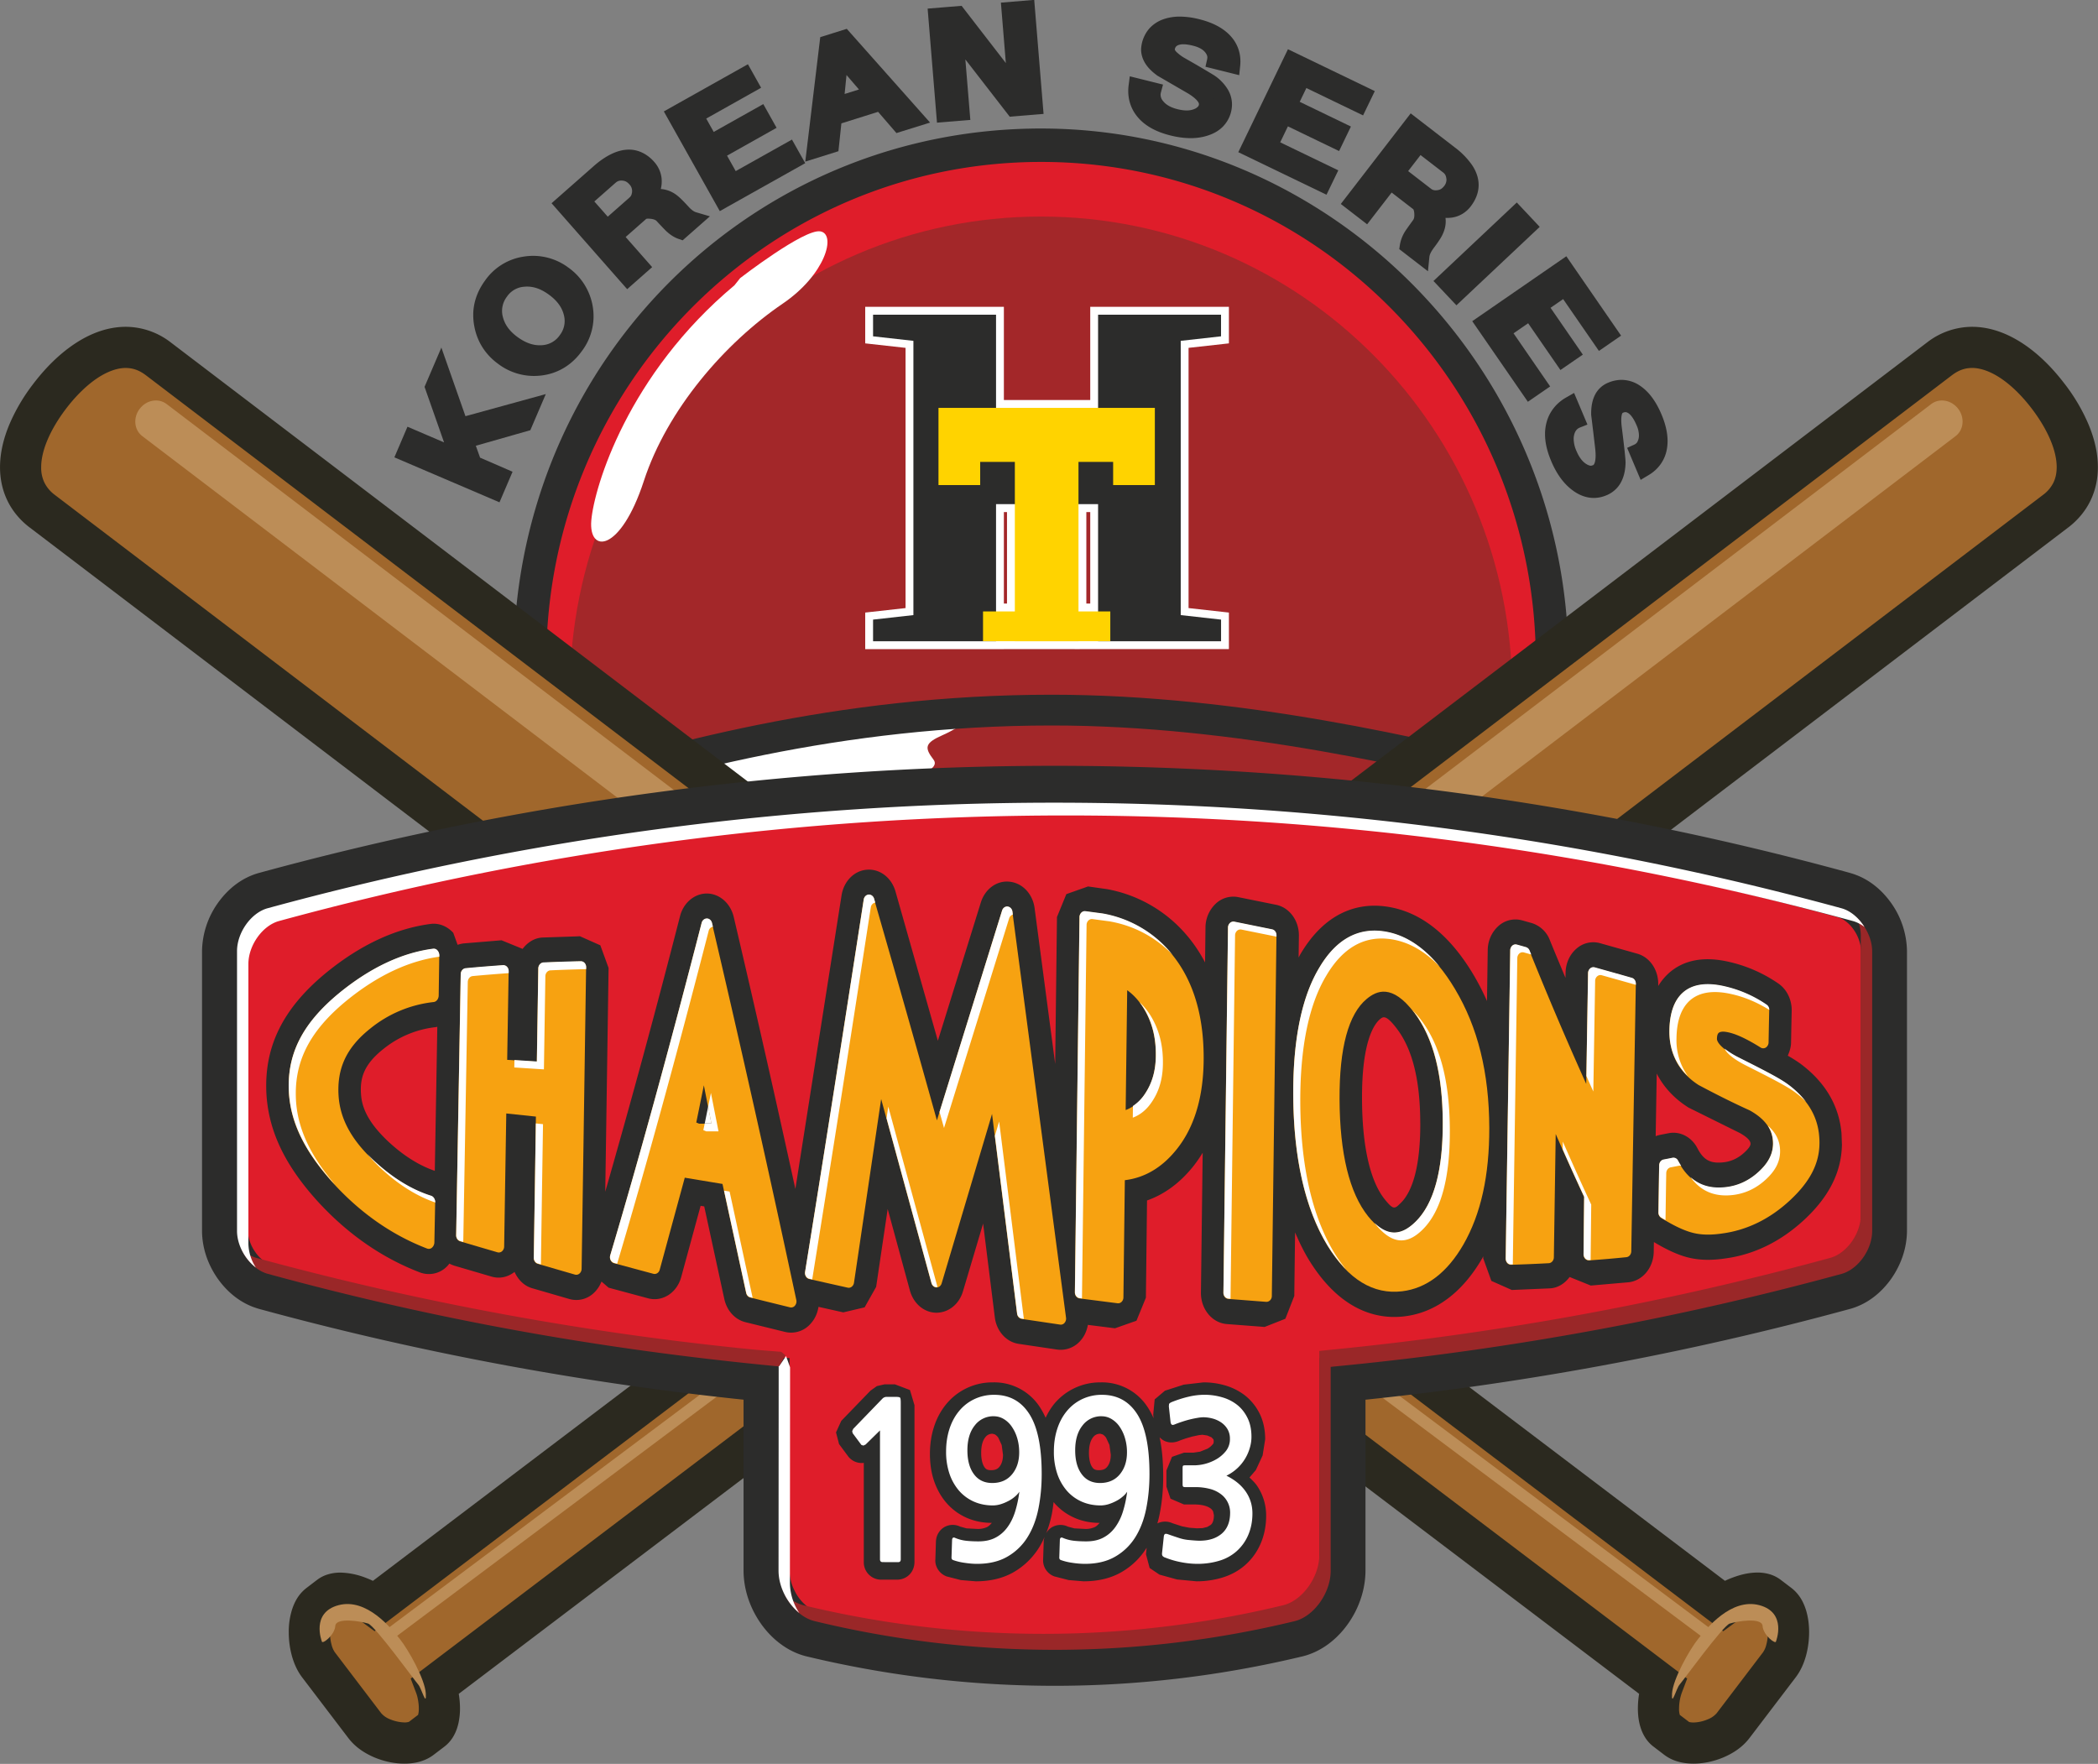 <svg xmlns="http://www.w3.org/2000/svg" width="188.322mm" height="158.332mm" viewBox="0 0 188.322 158.332"><rect x="0" y="0" width="188.322" height="158.332" fill="#808080" stroke="none"/><defs><linearGradient id="a" x1="141.375" x2="235.402" y1="610.491" y2="610.491" gradientTransform="matrix(.138 0 0 .138 5.59 77.6)" gradientUnits="userSpaceOnUse"><stop offset="0" style="stop-color:#a32729"/><stop offset="1" style="stop-color:#a32729"/></linearGradient><linearGradient id="b" x1="121.461" x2="120.196" y1="666.308" y2="635.809" gradientTransform="matrix(.138 0 0 .138 5.59 77.6)" gradientUnits="userSpaceOnUse"><stop offset="0" style="stop-color:#f7a211"/><stop offset="1" style="stop-color:#f7a211"/></linearGradient><linearGradient id="c" x1="137.168" x2="135.85" y1="668.851" y2="637.105" gradientTransform="matrix(.138 0 0 .138 5.59 77.6)" gradientUnits="userSpaceOnUse"><stop offset="0" style="stop-color:#f7a211"/><stop offset="1" style="stop-color:#f7a211"/></linearGradient><linearGradient id="d" x1="155.497" x2="153.857" y1="672.224" y2="632.731" gradientTransform="matrix(.138 0 0 .138 5.59 77.6)" gradientUnits="userSpaceOnUse"><stop offset="0" style="stop-color:#f7a211"/><stop offset="1" style="stop-color:#f7a211"/></linearGradient><linearGradient id="e" x1="178.772" x2="176.947" y1="674.09" y2="630.195" gradientTransform="matrix(.138 0 0 .138 5.59 77.6)" gradientUnits="userSpaceOnUse"><stop offset="0" style="stop-color:#f7a211"/><stop offset="1" style="stop-color:#f7a211"/></linearGradient><linearGradient id="f" x1="199.009" x2="197.367" y1="671.689" y2="632.121" gradientTransform="matrix(.138 0 0 .138 5.59 77.6)" gradientUnits="userSpaceOnUse"><stop offset="0" style="stop-color:#f7a211"/><stop offset="1" style="stop-color:#f7a211"/></linearGradient><linearGradient id="g" x1="210.019" x2="208.44" y1="671.388" y2="633.317" gradientTransform="matrix(.138 0 0 .138 5.59 77.6)" gradientUnits="userSpaceOnUse"><stop offset="0" style="stop-color:#f7a211"/><stop offset="1" style="stop-color:#f7a211"/></linearGradient><linearGradient id="h" x1="224.095" x2="222.57" y1="670.678" y2="633.921" gradientTransform="matrix(.138 0 0 .138 5.59 77.6)" gradientUnits="userSpaceOnUse"><stop offset="0" style="stop-color:#f7a211"/><stop offset="1" style="stop-color:#f7a211"/></linearGradient><linearGradient id="i" x1="241.915" x2="240.569" y1="667.854" y2="635.428" gradientTransform="matrix(.138 0 0 .138 5.59 77.6)" gradientUnits="userSpaceOnUse"><stop offset="0" style="stop-color:#f7a211"/><stop offset="1" style="stop-color:#f7a211"/></linearGradient><linearGradient id="j" x1="258.556" x2="257.495" y1="664.912" y2="639.329" gradientTransform="matrix(.138 0 0 .138 5.59 77.6)" gradientUnits="userSpaceOnUse"><stop offset="0" style="stop-color:#f7a211"/><stop offset="1" style="stop-color:#f7a211"/></linearGradient></defs><g style="stroke-width:.392"><path d="M78.196 91.177v-.001c-1.473-1.935-3.323-2.503-4.713-1.444l-12.74 9.694c-.753-9.64-8.804-17.297-18.508-17.297-9.657 0-17.546 7.335-18.475 16.899l-12.216-9.296c-1.391-1.059-3.242-.492-4.714 1.444-.76 1-1.142 1.999-1.142 2.877 0 .823.334 1.539 1.006 2.05l14.333 10.907c-2.13.446-4.246.94-6.3 1.5-1.036.297-1.845 1.427-1.849 2.572v9.852c0 1.14.809 2.268 1.842 2.565a107 107 0 0 0 13.411 2.735l-9.408 7.13c-.581-.292-1.376-.48-1.908-.077l-.387.294c-.775.59-.73 2.222-.132 3.009l1.632 2.145c.391.514 1.068.77 1.572.838.516.07.975-.025 1.293-.266l.385-.293c.381-.29.512-.784.512-1.27 0-.19-.02-.379-.053-.554l10.303-7.809v3.51c.002 1.308.912 2.556 2.073 2.845a36.9 36.9 0 0 0 17.389 0c1.165-.289 2.076-1.538 2.077-2.844v-3.212c1.625 1.23 9.331 7.072 9.91 7.51a3 3 0 0 0-.053.553c0 .487.13.982.513 1.271l.384.293c.317.241.777.336 1.293.266.503-.069 1.18-.324 1.572-.838l1.632-2.145c.598-.787.643-2.419-.133-3.01l-.385-.292c-.533-.404-1.328-.216-1.91.076-.556-.423-7.495-5.681-9.345-7.083a107 107 0 0 0 13.735-2.78c1.04-.298 1.848-1.428 1.849-2.572v-9.845c-.003-1.148-.812-2.277-1.842-2.571a107 107 0 0 0-6.617-1.566l14.25-10.843c.672-.512 1.006-1.228 1.006-2.051 0-.878-.382-1.877-1.142-2.877" style="fill:#2c2c2b;stroke:none;stroke-width:.138" transform="translate(-14.253 -197.893)scale(2.55)"/><path d="M36.662 132.593q-.096.001-.096-.1v-4.536l-.505.496-.078.038-.072-.023-.307-.413-.017-.072.037-.081 1.044-1.08.048-.03.055-.015h.362q.116 0 .14.027t.024.18v5.51q0 .1-.089.1z" style="fill:#2c2c2b;stroke:none;stroke-width:.138" transform="translate(-14.253 -197.893)scale(2.55)"/><path d="M36.662 132.593v-.337.21l.068-.197a.2.2 0 0 0-.068-.013v.21l.068-.197-.086.249.228-.131a.27.27 0 0 0-.142-.118l-.086.249.228-.131-.186.107h.217a.2.2 0 0 0-.03-.107l-.187.107h.217v-5.34l-1.038 1.02-.029.013.147.304.102-.321-.072-.023-.102.321.27-.2-.265-.358-.001-.004-.328.077.305.141.014-.029.977-1.01.014-.008-.18-.284.093.323.009-.002h.342l.004.001.026-.166-.06.156.034.01.026-.166-.06.156.102-.265-.212.189a.3.3 0 0 0 .11.076l.102-.265-.212.189.21-.187-.27.083c.006.016.013.048.06.104l.21-.187-.27.083.132-.041-.136.022.004.019.132-.041-.137.022s.004.031.004.078v5.51h.23l-.167-.149c-.062.071-.063.136-.063.15h.23l-.167-.15.2.178-.094-.25a.3.3 0 0 0-.106.072l.2.178-.094-.25.079.211v-.227a.2.2 0 0 0-.08.015l.08.212v-.227h-.546zv.337h.546c.046 0 .1-.006.157-.028a.4.4 0 0 0 .216-.19.46.46 0 0 0 .052-.219v-5.51c0-.06-.001-.111-.008-.166a1 1 0 0 0-.02-.091c-.012-.036-.025-.083-.081-.148a.4.4 0 0 0-.136-.096.5.5 0 0 0-.14-.036 1 1 0 0 0-.115-.006h-.41l-.1.029-.047.013-.088.057-.034.021-1.111 1.149-.062.132-.049.105.044.185.015.068.414.557.176.056.127.04.2-.096.05-.024.544-.535-.236-.24h-.337v4.536q-.002.065.022.146a.42.42 0 0 0 .411.291zM39.978 132.654q-.198 0-.44-.037a2 2 0 0 1-.4-.097q-.06-.023-.054-.1l.02-.617q.014-.107.11-.061.178.075.379.099.2.022.44.022.355 0 .604-.134.249-.132.42-.37.171-.236.27-.557.098-.32.146-.687a.8.8 0 0 1-.167.18q-.105.09-.232.153-.126.066-.263.108a1 1 0 0 1-.266.042q-.369 0-.673-.134a1.5 1.5 0 0 1-.522-.383 1.8 1.8 0 0 1-.338-.598 2.4 2.4 0 0 1-.119-.786q0-.421.116-.785t.338-.633q.221-.27.536-.421a1.6 1.6 0 0 1 .703-.154q.806 0 1.239.679.433.677.433 2.111 0 .645-.116 1.221t-.386 1.006a2 2 0 0 1-.706.68q-.437.254-1.072.253m.594-5.196a.82.82 0 0 0-.669.323q-.26.324-.26.877 0 .532.23.84.228.31.645.31.443 0 .696-.305.252-.304.252-.774 0-.263-.068-.493a1.4 1.4 0 0 0-.188-.404.9.9 0 0 0-.283-.273.67.67 0 0 0-.355-.1" style="fill:#2c2c2b;stroke:none;stroke-width:.138" transform="translate(-14.253 -197.893)scale(2.55)"/><path d="M39.978 132.654v-.337a2.6 2.6 0 0 1-.72-.112l.002.001-.091.236.21-.137a.26.26 0 0 0-.12-.1l-.09.237.21-.137-.2.13h.241a.24.24 0 0 0-.04-.13l-.2.13h.24-.174l.173.016.001-.016h-.174l.173.016.001-.01.021-.627-.337-.011.334.043-.224-.03.175.138c.046-.061.047-.099.05-.108l-.225-.03.175.138-.227-.177.124.26a.3.3 0 0 0 .103-.083l-.227-.177.124.26-.122-.258v.285c.033 0 .08-.007.122-.027l-.122-.258v.285-.22l-.098.201c.01.004.038.019.098.02v-.22l-.098.2.008.003.008.004q.224.095.473.123.223.025.478.025c.278 0 .538-.052.764-.174h-.001c.211-.112.393-.273.534-.47q.207-.287.318-.655l.002-.007-.002.007q.108-.35.16-.742l-.614-.232a.5.5 0 0 1-.103.108h-.001l-.002.002a1 1 0 0 1-.169.112 1.3 1.3 0 0 1-.208.085h.002a.6.6 0 0 1-.168.027c-.206 0-.38-.037-.537-.106l-.005-.002.006.003c-.16-.07-.291-.167-.406-.297a1.4 1.4 0 0 1-.272-.485l.001.002v-.003a2.1 2.1 0 0 1-.102-.676q0-.374.1-.683v.001-.002c.066-.206.158-.376.276-.52.119-.143.257-.251.424-.333.16-.078.34-.12.556-.12.222 0 .398.046.55.129s.285.208.405.395c.233.358.383 1.007.38 1.93q0 .613-.11 1.155-.106.525-.34.892c-.152.241-.344.426-.59.57v-.001c-.229.132-.523.206-.903.207zv.337c.467 0 .887-.093 1.24-.297l.003-.002h-.002c.336-.194.615-.463.822-.792q.306-.489.431-1.12.124-.612.123-1.287c-.002-.989-.142-1.747-.486-2.293a1.8 1.8 0 0 0-.649-.623 1.8 1.8 0 0 0-.874-.211c-.304 0-.593.062-.85.188q-.38.184-.65.51l.001-.001c-.177.214-.31.466-.399.746v-.001q-.133.418-.132.888-.002.482.138.895l-.001-.002v.002c.092.269.227.51.404.711.177.202.394.361.639.47.249.11.522.163.809.162q.187-.001.363-.056h.003q.165-.052.317-.13.158-.082.295-.196h-.001l-.001.002q.137-.113.232-.252l-.28-.188-.334-.044q-.045.341-.135.632l-.001.006.001-.005a1.6 1.6 0 0 1-.22.46.9.9 0 0 1-.306.27h-.001a.9.9 0 0 1-.444.093q-.224 0-.402-.02a1 1 0 0 1-.285-.075l-.132.31.147-.303a.45.45 0 0 0-.197-.048.393.393 0 0 0-.345.21.5.5 0 0 0-.049.16l-.002.016-.02.633.336.01-.336-.03-.002.046a.424.424 0 0 0 .271.4h.003q.202.075.467.115.262.04.491.04zm.594-5.196v-.337c-.18 0-.359.037-.519.115-.16.077-.3.193-.412.334-.234.292-.335.669-.335 1.088 0 .402.087.759.296 1.041l-.003-.004.003.004c.104.143.242.26.4.335.16.076.336.11.516.11.185 0 .366-.032.53-.104.165-.071.31-.183.425-.322v-.001.002c.225-.27.332-.617.33-.99q0-.305-.082-.587a1.8 1.8 0 0 0-.233-.5l.001.003-.001-.003a1.3 1.3 0 0 0-.385-.37 1 1 0 0 0-.53-.15v.675a.33.33 0 0 1 .178.05.6.6 0 0 1 .182.177l-.002-.002.001.002q.087.124.143.31l.002.005-.002-.006q.053.18.054.397c-.002.255-.063.423-.174.559a.5.5 0 0 1-.177.135.6.6 0 0 1-.26.048.5.5 0 0 1-.225-.044.4.4 0 0 1-.15-.128l-.003-.004.003.004c-.096-.129-.163-.33-.163-.64.001-.318.073-.525.186-.666a.5.5 0 0 1 .18-.15.5.5 0 0 1 .226-.047zM43.773 132.654a3 3 0 0 1-.441-.037 2 2 0 0 1-.4-.097q-.06-.023-.054-.1l.02-.617q.014-.107.11-.061.178.075.379.099.2.022.44.022.355 0 .604-.134.249-.132.42-.37a1.9 1.9 0 0 0 .27-.557q.099-.32.146-.687a.8.8 0 0 1-.167.18q-.105.09-.232.153-.126.066-.263.108a1 1 0 0 1-.266.042q-.369 0-.673-.134a1.5 1.5 0 0 1-.522-.383 1.8 1.8 0 0 1-.338-.598 2.4 2.4 0 0 1-.119-.786q0-.421.116-.785t.338-.633q.222-.27.536-.421a1.6 1.6 0 0 1 .703-.154q.805 0 1.24.679.432.677.432 2.111 0 .645-.116 1.221t-.385 1.006q-.27.428-.707.68-.437.254-1.071.253m.593-5.196a.82.82 0 0 0-.669.323q-.26.324-.26.877 0 .532.23.84.228.31.645.31.443 0 .696-.305.252-.304.252-.774a1.7 1.7 0 0 0-.068-.493 1.4 1.4 0 0 0-.187-.404.9.9 0 0 0-.284-.273.67.67 0 0 0-.355-.1" style="fill:#2c2c2b;stroke:none;stroke-width:.138" transform="translate(-14.253 -197.893)scale(2.55)"/><path d="M43.773 132.654v-.337a2.6 2.6 0 0 1-.722-.112h.001l.002.001-.091.236.21-.137a.26.26 0 0 0-.119-.099l-.091.236.21-.137-.2.13h.242a.24.24 0 0 0-.041-.13l-.2.13h.24-.174l.174.016v-.016h-.174l.173.016.002-.01.02-.627-.336-.011.334.043-.224-.029.175.137c.045-.062.046-.099.049-.108l-.224-.029.175.137-.228-.177.125.26a.3.3 0 0 0 .103-.083l-.228-.177.125.26-.123-.258v.285c.034 0 .08-.007.123-.028l-.123-.257v.285-.22l-.098.201c.01.004.038.018.098.02v-.22l-.098.2.008.003.008.004q.224.096.473.123.223.025.478.025c.278 0 .538-.052.764-.174h-.001a1.56 1.56 0 0 0 .534-.47q.207-.287.318-.655l.002-.004-.002.004q.109-.35.16-.743l-.615-.23a.5.5 0 0 1-.102.107h-.001l-.001.002a1 1 0 0 1-.17.112 1.3 1.3 0 0 1-.208.085h.002a.6.6 0 0 1-.168.027c-.205 0-.38-.037-.536-.106-.16-.07-.291-.167-.405-.297a1.4 1.4 0 0 1-.273-.485 2.1 2.1 0 0 1-.1-.676q0-.375.1-.683c.065-.208.157-.378.275-.52l-.002.002.002-.003c.119-.143.257-.252.424-.334l-.002.001h.002c.161-.079.34-.12.556-.12.222 0 .398.045.55.128.152.084.285.209.405.395.233.358.383 1.008.38 1.93q0 .614-.11 1.155c-.07.352-.185.646-.34.893l.002-.002-.002.002a1.7 1.7 0 0 1-.59.569h-.001.001c-.229.132-.523.206-.902.207zv.337c.466 0 .886-.093 1.24-.297l.002-.002-.002.001c.337-.194.615-.463.823-.792l-.002.002.002-.002a3.3 3.3 0 0 0 .43-1.12v.001q.124-.613.124-1.288c-.003-.988-.143-1.747-.487-2.293a1.8 1.8 0 0 0-.649-.623 1.8 1.8 0 0 0-.874-.211c-.304 0-.593.062-.85.188l.002-.001h-.003c-.25.123-.47.295-.648.51l.002-.002-.001.001c-.178.215-.311.467-.4.746v.003-.004q-.133.42-.132.888-.002.484.138.895c.092.269.226.51.403.711.177.202.394.36.639.469.25.11.523.163.81.163q.185-.001.363-.056l.002-.001q.165-.05.318-.13.157-.081.294-.195l-.002.001a1.2 1.2 0 0 0 .232-.252l-.28-.187-.334-.044q-.044.342-.134.631l-.002.007.002-.007a1.6 1.6 0 0 1-.222.46.9.9 0 0 1-.305.27.9.9 0 0 1-.445.094q-.224 0-.402-.021a1 1 0 0 1-.285-.074l-.132.31.147-.303a.45.45 0 0 0-.197-.048.39.39 0 0 0-.346.211.5.5 0 0 0-.048.159l-.002.016-.02.632.336.011-.335-.031-.003.046a.419.419 0 0 0 .27.4h.003l.001.001q.203.074.467.114.262.04.492.041zm.593-5.196v-.337c-.18 0-.358.037-.518.115-.16.077-.3.193-.413.334l-.001.001c-.234.29-.334.668-.333 1.087 0 .402.086.759.295 1.041l-.002-.003.002.002c.105.143.242.26.4.335.16.076.336.11.516.11.186 0 .366-.032.53-.104a1.14 1.14 0 0 0 .425-.322l.004-.004-.004.004c.226-.27.332-.617.33-.99q.001-.305-.082-.587a1.8 1.8 0 0 0-.233-.5 1.3 1.3 0 0 0-.385-.37 1 1 0 0 0-.53-.15zv.337a.33.33 0 0 1 .178.051.6.6 0 0 1 .182.177v-.001q.086.124.142.309.055.18.055.398c-.002.255-.064.422-.175.558a.5.5 0 0 1-.176.135.6.6 0 0 1-.261.048.5.5 0 0 1-.224-.044.4.4 0 0 1-.15-.128c-.097-.13-.163-.33-.163-.64 0-.319.073-.526.185-.666v-.001.001a.5.5 0 0 1 .181-.15.5.5 0 0 1 .225-.047zM49.137 132.194a1.6 1.6 0 0 1-.625.35q-.365.11-.761.11-.294 0-.59-.059a3 3 0 0 1-.55-.16.2.2 0 0 1-.096-.057q-.027-.035-.02-.104l.061-.577q.007-.07.041-.092t.13.015q.177.062.355.12.177.06.362.075.143.015.293.023.15.007.297-.012t.28-.069a1 1 0 0 0 .25-.14q.326-.252.327-.762a.8.8 0 0 0-.072-.34.8.8 0 0 0-.221-.29 1.1 1.1 0 0 0-.386-.2 2 2 0 0 0-.564-.072h-.34q-.055 0-.073-.02-.017-.019-.017-.08v-.567q0-.069.017-.085.018-.015.072-.015h.328a1.6 1.6 0 0 0 .771-.214q.198-.115.338-.291a.67.67 0 0 0 .14-.43.65.65 0 0 0-.089-.344.75.75 0 0 0-.228-.237 1 1 0 0 0-.304-.134 1.3 1.3 0 0 0-.307-.042q-.096 0-.222.023a3.5 3.5 0 0 0-.53.133 4 4 0 0 0-.245.088q-.082.038-.116.019-.035-.018-.048-.088l-.061-.557.007-.084q.02-.037.095-.069.3-.12.587-.187.286-.069.574-.069.306 0 .604.085.297.084.525.26.23.177.372.46.144.284.144.674 0 .207-.065.413a1.562 1.562 0 0 1-.816.956q.45.222.683.564.232.34.232.763 0 .405-.14.742a1.6 1.6 0 0 1-.4.574z" style="fill:#2c2c2b;stroke:none;stroke-width:.138" transform="translate(-14.253 -197.893)scale(2.55)"/><path d="m49.137 132.194-.228-.248a1.3 1.3 0 0 1-.496.275h.002a2.3 2.3 0 0 1-.664.096q-.26 0-.525-.052a3 3 0 0 1-.49-.143l-.009-.004-.01-.004h-.002l-.03.076.045-.068-.015-.008-.03.076.045-.068-.111.172.159-.128-.048-.044-.111.172.159-.128-.263.21.266-.206-.166.129h.215a.22.22 0 0 0-.05-.13l-.165.13h.215-.069l.07.007v-.007h-.07l.07.007h-.001l.062-.576v-.002l-.15-.014.137.059.013-.045-.15-.014.137.059-.238-.104.143.215a.27.27 0 0 0 .095-.111l-.238-.104.143.215-.152-.23v.277a.3.3 0 0 0 .152-.048l-.152-.228v.276-.162l-.04.158.04.004v-.162l-.04.159.01.003.007.003.007.002q.18.063.362.123h-.002q.215.07.44.09l.028-.336-.034.335a6 6 0 0 0 .413.026q.127 0 .256-.017h-.003q.185-.023.356-.086h.002-.002q.184-.068.34-.193l-.209-.264.205.268c.153-.117.275-.273.35-.45a1.45 1.45 0 0 0 .11-.58c0-.162-.035-.324-.1-.474-.07-.16-.178-.3-.313-.413l-.001-.001a1.4 1.4 0 0 0-.504-.263 2.3 2.3 0 0 0-.662-.087h-.34v.166l.043-.16-.044-.006v.165l.044-.159-.075.273.206-.191a.3.3 0 0 0-.131-.082l-.075.273.206-.191-.247.23.255-.222-.205.178.267-.056c-.005-.02-.012-.061-.062-.122l-.205.178.267-.056-.149.031.152-.013-.003-.018-.149.031.152-.013h-.004.004-.004.004v-.572l-.174-.013.167.05.007-.037-.174-.013.167.05-.285-.085.199.218c.065-.061.077-.109.086-.133l-.285-.085.199.218-.001.001v.001l-.188-.209.057.276c.022-.005.067-.013.13-.067l-.187-.209.057.276-.034-.168.014.171.02-.003-.034-.168.014.171-.006-.068.003.069h.003l-.006-.069.003.069h.328a1.95 1.95 0 0 0 .94-.26q.253-.147.433-.374l.004-.004-.004.004c.145-.179.215-.409.213-.638a1 1 0 0 0-.138-.52 1.1 1.1 0 0 0-.331-.343h-.001a1.4 1.4 0 0 0-.404-.178h-.001a1.6 1.6 0 0 0-.39-.053q-.134 0-.282.029h.002l.001-.001a4 4 0 0 0-.577.144 5 5 0 0 0-.266.096l-.008.004-.009.004-.006.003.03.077-.019-.08-.011.003.03.077-.019-.08.049.208v-.213l-.049.005.049.209v-.214.281l.139-.244a.3.3 0 0 0-.139-.037v.281l.139-.244h-.002l-.003-.003-.125.23.23-.127a.26.26 0 0 0-.105-.103l-.125.23.23-.127-.122.067.138-.027-.016-.04-.122.067.138-.027-.33.066.334-.037-.058-.525.005-.053-.336-.027.296.16-.197-.106.132.183a.2.2 0 0 0 .065-.077l-.197-.106.132.183-.06-.083.048.09.012-.006-.06-.084.048.091.004-.002-.002.001q.278-.11.538-.172h.001q.25-.06.496-.06.259 0 .512.073h.002-.001c.16.045.293.113.41.203h.002c.109.085.2.195.276.345.067.133.107.302.107.521q0 .154-.05.313v.002l.001-.003a1.3 1.3 0 0 1-.145.312v-.001a1.2 1.2 0 0 1-.219.258l.001-.001a1.2 1.2 0 0 1-.278.186l-.623.3.62.306c.26.128.437.28.554.45a1 1 0 0 1 .173.574c0 .232-.04.433-.114.613-.076.183-.18.33-.315.455l-.002.002.001-.001zl.227.249c.21-.19.373-.426.483-.694.112-.269.166-.562.166-.87a1.67 1.67 0 0 0-.29-.954 2.06 2.06 0 0 0-.813-.676l-.149.302.147.304q.233-.113.431-.289h.001q.2-.177.34-.4h.001q.14-.221.218-.47.079-.253.08-.514c0-.301-.056-.581-.18-.826a1.65 1.65 0 0 0-.467-.575v.001a1.9 1.9 0 0 0-.64-.318h.001a2.6 2.6 0 0 0-.696-.098q-.328 0-.651.078a4.4 4.4 0 0 0-.634.202h-.002l-.002.001a.6.6 0 0 0-.13.071.45.45 0 0 0-.134.15l-.033.062-.013.155-.002.032.066.604.003.015c.01.046.023.095.053.15.03.056.081.121.164.167l.161-.296-.166.293c.07.04.14.05.194.05.11-.003.17-.031.23-.057l-.142-.305.125.312a3.7 3.7 0 0 1 .707-.2l.001-.001h.002a1 1 0 0 1 .162-.018q.093 0 .224.032h-.002c.075.02.141.048.206.09h-.001l-.001-.001a.4.4 0 0 1 .126.132v-.001c.023.039.039.085.04.168a.33.33 0 0 1-.067.22l-.005.006.005-.006a.9.9 0 0 1-.244.21q-.157.09-.317.127c-.124.03-.222.041-.285.04h-.327a.5.5 0 0 0-.115.011c-.044.011-.107.027-.182.09v.001l-.002.001a.4.4 0 0 0-.09.125.4.4 0 0 0-.032.122 1 1 0 0 0-.006.088v.567a.6.6 0 0 0 .012.12c.011.046.026.108.088.181l.004.005.004.004a.4.4 0 0 0 .185.11.5.5 0 0 0 .134.017h.34c.194 0 .35.022.465.057a.8.8 0 0 1 .268.136v-.001a.45.45 0 0 1 .13.168c.03.07.043.133.043.205a.8.8 0 0 1-.054.312.44.44 0 0 1-.142.182l-.002.002h-.002a.6.6 0 0 1-.157.09l-.005.002.005-.002a1 1 0 0 1-.205.05h-.002q-.082.01-.167.01l-.07-.001a6 6 0 0 1-.275-.022h-.006a1.2 1.2 0 0 1-.284-.059h-.002q-.172-.057-.348-.119l-.11.319.124-.313a.6.6 0 0 0-.22-.048.4.4 0 0 0-.222.065.4.4 0 0 0-.149.18.5.5 0 0 0-.04.16v-.002l-.062.577-.003.06c0 .08.018.188.093.285l.002.002.001.002c.084.1.173.138.253.166l.106-.32-.125.313q.283.114.61.178.328.066.655.065.444 0 .859-.125c.286-.087.542-.228.754-.423z" style="fill:#2c2c2b;stroke:none;stroke-width:.138" transform="translate(-14.253 -197.893)scale(2.55)"/><path d="M60.194 100.897c0 .18-.002 8.064-.008 8.244-.281 9.766-8.21 9.891-17.95 9.891-9.711 0-17.621-.076-17.95-9.8-.007-.21-.01-8.125-.01-8.335 0-10.017 8.04-18.136 17.96-18.136 9.918 0 17.958 8.12 17.958 18.136" style="fill:#df1d2a;stroke:none;stroke-width:.138" transform="translate(-14.253 -197.893)scale(2.55)"/><path d="M60.194 100.897h-.542l-.003 4.121-.002 2.784-.001.939-.002.277v.108h.078l-.078-.001.078.002-.078-.002v-.007.008c-.07 2.37-.598 4.098-1.461 5.378-.65.96-1.493 1.682-2.526 2.24-1.548.834-3.53 1.28-5.817 1.508-2.285.228-4.867.239-7.605.238-2.427 0-4.73-.005-6.814-.162-1.563-.117-3-.32-4.271-.664-.953-.257-1.812-.594-2.563-1.027-1.126-.652-2.015-1.515-2.657-2.706-.64-1.191-1.034-2.727-1.101-4.717l-.026.001h.026-.026.026l-.003-.433c-.005-1.711-.007-7.703-.007-7.885 0-4.862 1.95-9.257 5.103-12.441 3.154-3.184 7.503-5.15 12.313-5.151s9.16 1.967 12.314 5.15a17.62 17.62 0 0 1 5.102 12.442zh.543c0-5.154-2.07-9.827-5.418-13.205-3.345-3.38-7.975-5.473-13.084-5.472s-9.739 2.092-13.084 5.472a18.7 18.7 0 0 0-5.417 13.205 7964 7964 0 0 0 .009 8.213l.001.14c.084 2.503.66 4.443 1.672 5.923.757 1.109 1.754 1.946 2.916 2.563 1.746.927 3.86 1.377 6.213 1.606 2.356.228 4.958.233 7.69.234 2.437 0 4.77-.007 6.917-.174 1.61-.125 3.116-.34 4.483-.714 1.025-.282 1.973-.654 2.824-1.15 1.276-.744 2.33-1.776 3.062-3.16.734-1.382 1.147-3.1 1.208-5.221v-.007.008l.001-.134c.005-1.019.007-7.957.007-8.126z" style="fill:#2c2c2b;stroke:none;stroke-width:.138" transform="translate(-14.253 -197.893)scale(2.55)"/><path d="M58.82 101.976c0 .166-.002 7.448-.006 7.612-.26 9.021-7.583 9.136-16.579 9.136-8.967 0-16.273-.07-16.575-9.05-.007-.194-.01-7.504-.01-7.698 0-9.25 7.425-16.748 16.585-16.748s16.586 7.498 16.586 16.748" style="fill:url(#a);stroke:none;stroke-width:.138" transform="translate(-14.253 -197.893)scale(2.55)"/><path d="M40.07 102.679s-8.99.334-15.438 3.262v.23l12.484-1.027s1.67-.36 1.336-.796-.309-.59.334-.873c.642-.283 1.284-.796 1.284-.796" style="fill:#fff;stroke:none;stroke-width:.138" transform="translate(-14.253 -197.893)scale(2.55)"/><path d="M60.083 104.675c-4.315-1.07-10.844-2.614-17.47-2.615-7.61 0-13.815 1.764-18.194 3.132l.323 1.034c4.35-1.36 10.428-3.083 17.871-3.083 6.461-.001 12.912 1.516 17.208 2.583z" style="fill:#2c2c2b;stroke:none;stroke-width:.138" transform="translate(-14.253 -197.893)scale(2.55)"/><path d="M48.848 89.692v-1.286h-4.881v3.281h-3.04v-3.281h-4.881v1.286l1.42.158v9.16l-1.42.158v1.287h4.881v-.002h.386l2.24.002.414-.001h4.881v-1.286l-1.42-.158v-9.16zm-4.881 5.938v3.22h-.137v-3.22zm-2.93 0v3.22h-.11v-3.22z" style="fill:#fff;stroke:none;stroke-width:.138" transform="translate(-14.253 -197.893)scale(2.55)"/><path d="M48.571 89.444v-.762h-4.328v4.359h-3.592v-4.359h-4.329v.762l1.42.159v9.654l-1.42.159v.762h4.329v-4.826h3.592v4.826h4.329v-.762l-1.42-.159v-9.654z" style="fill:#2c2c2b;stroke:none;stroke-width:.138" transform="translate(-14.253 -197.893)scale(2.55)"/><path d="M45.93 91.963h-7.305v2.717h1.468v-.816h1.22v5.264h-1.12v1.048h1.12v.002h2.24v-.002h1.12v-1.048h-1.12v-5.264h1.22v.816h1.468v-2.717z" style="fill:#ffd300;stroke:none;stroke-width:.138" transform="translate(-14.253 -197.893)scale(2.55)"/><path d="M31.645 87.394s2.26-1.747 2.825-1.644.176 1.52-1.326 2.542c-2.037 1.385-4.068 3.726-4.89 6.243s-1.952 2.569-1.85 1.387c.103-1.181 1.288-5.139 5.038-8.273z" style="fill:#fff;stroke:none;stroke-width:.138" transform="translate(-14.253 -197.893)scale(2.55)"/><path d="M7.077 95.6c-1.212-.923-.87-2.559.256-4.041 1.128-1.482 2.614-2.247 3.827-1.324l21.072 16.034c.09.069.159.152.236.23l.008-.01 18.37 15.955 15.41 11.678c.407-.3 1.218-.6 1.573-.331l.384.293c.453.344.434 1.57.014 2.123l-1.633 2.145c-.42.552-1.526.796-1.978.452l-.384-.293c-.356-.27-.302-1.097-.122-1.568l-15.38-11.656v.002l-20.305-13.476.01-.013c-.096-.052-.197-.096-.285-.164z" style="fill:#a0672c;stroke:none;stroke-width:.138" transform="translate(-14.253 -197.893)scale(2.55)"/><path d="m7.077 95.6.44-.576a1.2 1.2 0 0 1-.366-.435 1.2 1.2 0 0 1-.112-.537c-.001-.268.068-.593.216-.946.147-.354.37-.733.655-1.109.355-.467.744-.842 1.113-1.086.372-.245.712-.354.992-.353.241.003.455.066.706.253l21.068 16.032.003.002c.007.003.056.054.16.163l.61.62.045-.065 17.782 15.444 15.86 12.02.437-.321a1.8 1.8 0 0 1 .391-.206c.154-.06.313-.09.376-.088h.023l.05-.222-.135.18a.24.24 0 0 0 .086.042l.05-.222-.136.18.384.29.108-.142-.135.118.027.025.108-.143-.135.118.056-.048-.06.045.004.004.056-.05-.06.046c.005.005.03.055.048.134.019.078.03.184.03.296 0 .146-.02.305-.056.436a.8.8 0 0 1-.117.269l-1.632 2.145a.8.8 0 0 1-.322.218c-.161.07-.357.108-.495.107a.6.6 0 0 1-.14-.014l-.02-.007-.038.079.053-.07-.016-.01-.037.08.053-.07-.384-.292h-.002l-.133.176.19-.119a.2.2 0 0 0-.057-.058l-.133.177.19-.119-.044.027.046-.022-.003-.005-.043.026.046-.022a.7.7 0 0 1-.034-.251 1.7 1.7 0 0 1 .093-.544l.193-.507-16.558-12.55-.024.056-19.573-12.99-.4.604.59.42.01-.013.472-.664-.715-.392a3 3 0 0 1-.193-.105L7.516 95.024zl-.438.576 21.072 16.036c.179.133.318.188.375.223l.348-.636-.59-.42-.01.014-.433.61 21.66 14.375.338-.813-.669-.28-.438.579 15.38 11.656.438-.578-.678-.257c-.12.32-.185.679-.187 1.058 0 .216.022.438.093.668.036.114.086.232.158.348s.17.232.298.328l.403.308-.02-.016c.165.125.341.2.513.245s.341.062.51.063c.362-.001.72-.08 1.058-.221.337-.145.661-.35.913-.677l1.632-2.144c.181-.24.29-.502.363-.768a3.2 3.2 0 0 0 .106-.816c0-.27-.033-.54-.117-.804-.086-.26-.223-.533-.502-.751l-.385-.293h-.001a1.2 1.2 0 0 0-.42-.203 1.5 1.5 0 0 0-.394-.05c-.329.003-.621.082-.894.185a3.2 3.2 0 0 0-.732.392l.429.584.438-.578-15.39-11.663-18.96-16.466-.469.668.593.417.517-.509c-.051-.048-.142-.164-.313-.297l.004.003L11.6 89.658a2.6 2.6 0 0 0-1.584-.549c-.645.001-1.25.236-1.79.593-.543.36-1.033.847-1.468 1.418l-.006.008.006-.007a6.5 6.5 0 0 0-.84 1.428c-.204.49-.327.994-.328 1.503 0 .395.078.794.254 1.162.174.368.447.7.795.963z" style="fill:#2b291f;stroke:none;stroke-width:.138" transform="translate(-14.253 -197.893)scale(2.55)"/><path d="M30.227 107.894c.288.219.712.142.95-.169.237-.313.196-.742-.092-.96L11.454 91.827c-.286-.218-.71-.144-.948.169-.237.311-.197.742.09.96zM33.276 108.783s-.883.105-.422.768c.461.661 15.597 12.723 15.597 12.723s1.31.608.3-.395c-1.009-.999-13.486-11.583-15.475-13.096M50.49 123.474l15.274 11.437-.256.317-15.17-11.351s-1.108-1.125.151-.403" style="fill:#bc8d57;stroke:none;stroke-width:.138" transform="translate(-14.253 -197.893)scale(2.55)"/><path d="M68.108 135.378s.396-1.01-.591-1.27c-.99-.258-1.847.81-2.15 1.187-.305.378-.89 1.42-.92 1.923-.028.504.153-.188.266-.313.112-.124 1.522-2.07 1.765-2.149.245-.078 1.135-.233 1.157.088.02.324.478.67.473.534" style="fill:#bc8d57;stroke:none;stroke-width:.138" transform="translate(-14.253 -197.893)scale(2.55)"/><path d="M77.948 95.6c1.213-.923.871-2.559-.255-4.041-1.128-1.482-2.614-2.247-3.828-1.324l-21.071 16.034c-.09.069-.16.152-.236.23l-.008-.01-18.37 15.955-15.41 11.678c-.407-.3-1.219-.6-1.573-.331l-.385.293c-.452.344-.433 1.57-.012 2.123l1.632 2.145c.42.552 1.525.796 1.978.452l.384-.293c.356-.27.301-1.097.122-1.568l15.38-11.656v.002l20.305-13.476-.01-.013c.097-.052.196-.096.285-.164z" style="fill:#a0672c;stroke:none;stroke-width:.138" transform="translate(-14.253 -197.893)scale(2.55)"/><path d="m77.948 95.6.44.577c.348-.264.62-.595.795-.964.176-.368.254-.766.254-1.161 0-.509-.124-1.014-.328-1.504a6.5 6.5 0 0 0-.84-1.428c-.435-.571-.925-1.059-1.467-1.418-.541-.357-1.146-.592-1.792-.593a2.6 2.6 0 0 0-1.583.548l-21.074 16.037c-.17.133-.261.249-.312.297l.517.509.597-.411-.008-.011-.46-.669-18.964 16.472-15.391 11.663.438.578.43-.584a3.2 3.2 0 0 0-.733-.392 2.6 2.6 0 0 0-.894-.184c-.124 0-.256.012-.394.05-.138.035-.285.099-.42.201h-.001l-.385.294c-.28.218-.416.492-.502.752a2.6 2.6 0 0 0-.117.803c0 .274.034.549.106.816.073.266.181.527.362.768l1.633 2.145c.251.326.575.531.912.676.34.141.697.22 1.059.22.168 0 .338-.017.51-.062.172-.046.348-.12.513-.245l.384-.292h-.001c.127-.096.225-.212.297-.327.109-.176.167-.351.203-.52a2.4 2.4 0 0 0 .05-.496 3.1 3.1 0 0 0-.189-1.059l-.677.257.438.578 15.38-11.656-.439-.578-.648.324.001.002.366.733 21.611-14.343-.443-.623-.59.42.347.636c.058-.035.197-.09.376-.223l21.072-16.036zl-.439-.577-21.072 16.035c.001.002-.06.035-.193.105l-.715.391.048.068-19.682 13.062.401.604.649-.324-.001-.002-.391-.78-16.507 12.51.193.508c.048.12.095.358.093.544a.8.8 0 0 1-.027.232l-.007.018.172.088-.114-.15c-.043.033-.058.063-.058.063l.172.087-.114-.15-.383.292-.002.001.052.069-.037-.079-.015.01.052.069-.037-.079a.5.5 0 0 1-.16.021 1.4 1.4 0 0 1-.495-.106.8.8 0 0 1-.323-.219l-1.632-2.145a.8.8 0 0 1-.116-.269 1.7 1.7 0 0 1-.057-.436c0-.145.021-.28.047-.359a.3.3 0 0 1 .03-.07l.001-.002-.117-.087.087.116.03-.029-.117-.087.087.116-.004.004.387-.295-.144-.191.062.233a.3.3 0 0 0 .082-.043l-.144-.19.062.233-.017-.065.012.066h.005l-.017-.066.012.066h.026c.063-.003.222.027.376.088.154.057.31.145.391.206l.436.32 15.86-12.02 18.39-15.97-.476-.548-.597.41.007.012.498.723.616-.625c.104-.109.152-.16.16-.163l21.07-16.034c.251-.187.465-.25.706-.253.28 0 .62.108.992.353.37.244.759.619 1.114 1.087.285.375.508.754.655 1.108.148.353.217.678.216.946 0 .21-.039.383-.112.537a1.2 1.2 0 0 1-.366.435z" style="fill:#2b291f;stroke:none;stroke-width:.138" transform="translate(-14.253 -197.893)scale(2.55)"/><path d="M54.799 107.894c-.288.219-.712.142-.95-.169-.237-.313-.196-.742.091-.96l19.632-14.938c.286-.218.71-.144.949.169.236.311.196.742-.092.96zM51.75 108.783s.883.105.422.768c-.461.661-15.597 12.723-15.597 12.723s-1.31.608-.3-.395c1.009-.999 13.486-11.583 15.474-13.096M34.537 123.474 19.26 134.911l.256.317 15.17-11.351s1.109-1.125-.15-.403" style="fill:#bc8d57;stroke:none;stroke-width:.138" transform="translate(-14.253 -197.893)scale(2.55)"/><path d="M16.917 135.378s-.395-1.01.593-1.27c.988-.258 1.846.81 2.15 1.187.304.378.889 1.42.918 1.923s-.152-.188-.265-.313c-.113-.124-1.522-2.07-1.765-2.149-.245-.078-1.136-.233-1.157.088-.02.324-.478.67-.474.534" style="fill:#bc8d57;stroke:none;stroke-width:.138" transform="translate(-14.253 -197.893)scale(2.55)"/><path d="M70.525 109.12c-18.275-4.998-37.355-4.999-55.63 0-.764.219-1.382 1.104-1.384 1.964v9.844c-.002.86.621 1.743 1.384 1.963a106 106 0 0 0 17.678 3.252v6.749c.001.99.71 2.011 1.592 2.23a36.5 36.5 0 0 0 17.089 0c.881-.219 1.592-1.24 1.592-2.23v-6.748c5.94-.579 11.85-1.659 17.679-3.253.761-.219 1.382-1.104 1.383-1.963v-9.844c-.002-.86-.619-1.745-1.383-1.963" style="fill:#df1d2a;stroke:none;stroke-width:.138" transform="translate(-14.253 -197.893)scale(2.55)"/><path d="m70.525 109.12.213-.78a106.1 106.1 0 0 0-28.016-3.778c-9.415 0-18.83 1.258-28.04 3.778h-.005l-.005.003c-.606.177-1.078.576-1.417 1.054a3 3 0 0 0-.554 1.685v9.847-.002.005c.003.626.218 1.206.555 1.686.34.477.812.873 1.415 1.05l.005.002.005.002a106.7 106.7 0 0 0 17.813 3.277l.079-.806h-.81v6.753-.002c.004.688.238 1.335.615 1.87.19.268.417.508.683.706.265.198.57.354.909.439h.003l.003.001a37.4 37.4 0 0 0 8.733 1.037c2.928 0 5.856-.346 8.734-1.037l.004-.001h.002c.339-.085.644-.241.909-.438.398-.298.712-.688.938-1.127.223-.44.358-.934.36-1.45v-6.75h-.81l.079.806a106.7 106.7 0 0 0 17.813-3.277l.006-.001.005-.002c.604-.178 1.075-.575 1.415-1.053.336-.482.55-1.062.553-1.687v-9.846a3 3 0 0 0-.552-1.686c-.339-.478-.811-.877-1.418-1.054l-.004-.001-.005-.001-.213.78-.222.779c.158.041.376.194.537.428.164.23.261.523.259.76v-.003 9.845-.001c.002.233-.094.525-.259.756-.162.235-.382.389-.54.43l.225.778-.214-.78a105 105 0 0 1-17.543 3.226l-.731.072v7.482c.003.301-.118.66-.317.937-.098.14-.213.257-.329.343a1 1 0 0 1-.332.166l.003-.001.003-.001a35.7 35.7 0 0 1-8.355.992c-2.8 0-5.602-.33-8.356-.992h.002l.004.001a1 1 0 0 1-.332-.165 1.6 1.6 0 0 1-.463-.564 1.6 1.6 0 0 1-.183-.717v.001-7.482l-.73-.072a105.3 105.3 0 0 1-17.544-3.23l-.213.781.224-.777c-.159-.042-.379-.196-.54-.43-.166-.23-.262-.52-.26-.752v-9.848.002c0-.236.096-.53.26-.76.162-.234.38-.387.538-.428l-.222-.778.213.78a104.5 104.5 0 0 1 27.614-3.72c9.262 0 18.525 1.241 27.59 3.72zl-.222.778z" style="fill:#2c2c2b;stroke:none;stroke-width:.138" transform="translate(-14.253 -197.893)scale(2.55)"/><path d="M32.214 125.12a106 106 0 0 1-17.615-3.24 1.3 1.3 0 0 1-.514-.31c.187.412.53.761.915.871 5.748 1.573 11.592 2.653 18.015 3.264l.22-.392-.142-.122zM70.942 109.898c.092.203.149.42.149.635v9.843c0 .65-.489 1.34-1.065 1.505a106 106 0 0 1-17.611 3.239l-.385.038v7.182c0 .775-.59 1.601-1.263 1.769a35.9 35.9 0 0 1-16.909-.001 1.47 1.47 0 0 1-.658-.393c.225.467.62.845 1.06.954a35.86 35.86 0 0 0 16.908.001c.672-.167 1.262-.993 1.263-1.768v-7.182l.385-.038a106 106 0 0 0 17.61-3.238c.577-.166 1.065-.856 1.066-1.505v-9.843c-.001-.441-.227-.896-.55-1.197" style="fill:#9a2728;stroke:none;stroke-width:.138" transform="translate(-14.253 -197.893)scale(2.55)"/><path d="M37.09 126.335h-.362l-.271.062-.225.16-1.03 1.065-.184.406.107.41.334.45.016.018a.6.6 0 0 0 .521.194v3.485a.61.61 0 0 0 .623.626h.545c.351 0 .616-.269.616-.626v-5.516l-.159-.533zM49.837 129.903c-.073-.106-.17-.196-.264-.289l.224-.262.238-.514.09-.57c0-.343-.068-.65-.2-.912a1.86 1.86 0 0 0-.52-.637 2.1 2.1 0 0 0-.704-.35 2.7 2.7 0 0 0-.748-.103l-.693.08-.663.213-.362.307-.051.537q.005.058.014.128a2.5 2.5 0 0 0-.18-.344 1.91 1.91 0 0 0-1.681-.921 2.1 2.1 0 0 0-1.645.765 2.4 2.4 0 0 0-.296.482 2.5 2.5 0 0 0-.171-.326 1.91 1.91 0 0 0-1.682-.921 2.1 2.1 0 0 0-1.644.765c-.19.23-.337.502-.434.808-.094.293-.141.611-.141.945q0 .526.147.957c.102.296.25.557.44.774q.297.338.706.518.406.179.885.179h.003c-.05.052-.098.108-.161.143a.76.76 0 0 1-.354.07l-.377-.02-.225-.062a.6.6 0 0 0-.543.01.6.6 0 0 0-.305.467l-.004.024-.02.641-.003.052c0 .238.155.47.4.56l.498.128.524.044c.515 0 .964-.108 1.335-.322.365-.211.663-.5.889-.856a3 3 0 0 0 .203-.39 1 1 0 0 0-.029.119l-.003.024-.021.641-.002.051a.6.6 0 0 0 .4.561l.498.128.525.044c.514 0 .963-.108 1.334-.322.365-.21.664-.5.888-.858h.001l-.024.227.129.484.344.233.618.171.688.065c.314 0 .622-.044.914-.133.317-.097.596-.253.827-.465.23-.21.408-.467.53-.762.119-.288.18-.607.18-.946a1.86 1.86 0 0 0-.322-1.06zm-9.585-.64c-.08-.109-.124-.287-.124-.516q0-.367.144-.547a.3.3 0 0 1 .257-.125l.082.023a.4.4 0 0 1 .122.12l.117.254.046.34q0 .276-.13.43c-.047.057-.119.115-.292.115-.14 0-.187-.047-.222-.094m4.071-1.188.081.023a.4.4 0 0 1 .124.122l.115.25.047.342c0 .185-.043.326-.13.431-.047.056-.118.114-.291.114-.141 0-.188-.047-.224-.095-.08-.107-.123-.285-.123-.515q.001-.367.143-.547a.3.3 0 0 1 .258-.125m-1.685 3.279a.57.57 0 0 0-.224.228q.127-.315.2-.675c.028-.139.045-.285.064-.43l.027.038q.297.338.706.518.405.179.884.179h.004c-.05.052-.098.108-.161.143a.76.76 0 0 1-.354.07l-.378-.02-.223-.06a.6.6 0 0 0-.545.01m3.692-.123q.045-.157.079-.324c.084-.418.126-.864.126-1.325q0-.793-.126-1.385a.6.6 0 0 0 .133.108c.122.07.326.126.596 0l.188-.066.234-.067.223-.048.13-.015.174.026.148.064.066.069q.011.015.012.067c0 .07-.017.091-.025.1a.7.7 0 0 1-.19.163l-.267.107-.24.035h-.326l-.42.147-.196.48v.568l.144.425.472.202h.34q.248 0 .407.05a.6.6 0 0 1 .202.098.3.3 0 0 1 .078.099l.028.13c0 .256-.089.325-.122.35l-.113.066-.164.04-.2.007-.264-.02-.26-.05-.344-.112a.61.61 0 0 0-.523.01z" style="fill:#2c2c2b;stroke:none;stroke-width:.138" transform="translate(-14.253 -197.893)scale(2.55)"/><path d="M46.183 127.41v-.007l-.015-.145zM26.012 110.563l-.158-.068.152.068zM42.009 109.575v.004zM44.838 124.362zM44.53 108.896l-.023-.005zM44.53 108.896l.03.008.018.003z" style="fill:#2c2c2b;stroke:none;stroke-width:.138" transform="translate(-14.253 -197.893)scale(2.55)"/><path d="m70.412 117.486.001.023c-.083-.98-.571-1.81-1.451-2.464a5 5 0 0 0-.441-.279c.06-.14.112-.288.115-.449l.012-.629.011-.522c0-.39-.183-.75-.48-.947a5 5 0 0 0-1.72-.754c-.884-.206-1.603-.073-2.13.4a2 2 0 0 0-.368.449v-.073c0-.507-.302-.944-.74-1.066l-1.305-.368a.89.89 0 0 0-.834.192c-.24.207-.379.519-.383.857l-.003.171c-.182-.44-.365-.87-.547-1.32a1 1 0 0 0-.65-.612l-.325-.091a.89.89 0 0 0-.826.187c-.25.22-.389.534-.389.875l-.026 1.776a9 9 0 0 0-.47-.916c-.878-1.476-1.95-2.292-3.185-2.423-.825-.088-2.002.137-2.92 1.702-.02.034-.036.072-.056.105l.01-.777c0-.531-.336-.984-.805-1.079l-1.33-.269a.9.9 0 0 0-.795.233 1.16 1.16 0 0 0-.358.834l-.015 1.231c-.25-.474-.56-.9-.935-1.27l-.006-.006a4.8 4.8 0 0 0-2.508-1.303l-.67-.095-.764.27-.33.806-.063 5.172-.724-5.481c-.065-.505-.428-.889-.882-.934-.446-.05-.867.254-1.014.74 0 0-.83 2.675-1.51 4.858l-1.494-5.263c-.143-.486-.555-.795-1.005-.757-.444.032-.816.406-.892.91l-1.625 10.326a622 622 0 0 0-2.171-9.58c-.116-.48-.503-.815-.942-.818-.436-.002-.825.324-.946.794a352 352 0 0 1-2.633 9.702l.024-1.587.093-6.289-.29-.797-.716-.318-1.318.044c-.287.014-.533.173-.705.404l-.002-.006-.737-.301-1.332.11a1 1 0 0 0-.214.05l-.154-.424c-.225-.242-.516-.352-.81-.31-1.23.164-2.458.736-3.651 1.707-1.442 1.18-2.123 2.454-2.123 3.985q0 .194.015.393c.1 1.243.645 2.382 1.718 3.591 1.068 1.193 2.304 2.063 3.675 2.588a.89.89 0 0 0 1.04-.31 1 1 0 0 0 .18.076l1.312.385c.284.08.57.015.802-.167.123.272.335.49.614.572l1.314.381a.89.89 0 0 0 .838-.19c.132-.116.23-.262.295-.424l.251.216 1.39.374c.504.135 1.016-.194 1.165-.75l.683-2.506.127.021.707 3.26c.09.41.373.721.739.814l1.403.345a.91.91 0 0 0 .911-.308c.14-.158.229-.36.262-.576l.873.195.751-.177.406-.721.406-2.742.783 2.874c.128.458.497.77.92.778.436.004.813-.299.947-.753l.709-2.384.412 3.297c.058.487.406.875.845.937l1.347.2a.92.92 0 0 0 .834-.326c.13-.146.212-.337.25-.543l.954.12.756-.266.332-.81.04-3.423c.61-.216 1.153-.613 1.62-1.193q.184-.232.339-.488l-.062 4.936c0 .576.397 1.055.91 1.095l1.332.102.731-.288v-.001l.314-.803s.01-.91.028-2.236c.145.34.303.667.484.964 1.135 1.848 2.46 2.102 3.371 1.99 1.091-.133 2.037-.84 2.733-2.044l.036-.068-.002.07.287.795.72.32 1.338-.057c.284-.014.528-.172.698-.403l.001.004.743.3 1.323-.115c.498-.05.882-.51.892-1.07l.006-.346c.477.286.893.473 1.257.555.37.086.787.093 1.273.019 1.01-.139 1.943-.598 2.766-1.362.873-.812 1.306-1.676 1.323-2.642zm-49.517 1.334c-.554-.189-1.113-.539-1.657-1.05-.784-.744-.915-1.275-.941-1.655-.036-.545.084-1.025.785-1.582a3.55 3.55 0 0 1 1.846-.772l.055-.012-.033 1.946zm34.69-1.683v.001c.005 1.398-.233 2.372-.691 2.817-.21.207-.253.249-.56-.132-.516-.644-.794-1.867-.8-3.532-.01-2.053.44-2.649.633-2.81.109-.089.21-.174.605.35.542.724.808 1.807.812 3.306zm8.323-1.74c.242.468.606.867 1.084 1.173l.035.023 1.808.896c.358.202.375.329.375.377v.008c-.002.086-.12.213-.22.304-.23.21-.486.325-.785.347-.424.035-.657-.1-.864-.5-.203-.395-.611-.609-1.014-.53l-.313.061a1 1 0 0 0-.143.043z" style="fill:#2c2c2b;stroke:none;stroke-width:.138" transform="translate(-14.253 -197.893)scale(2.55)"/><path d="M20.833 111.01c-1.097.143-2.202.664-3.286 1.544-1.336 1.094-1.885 2.2-1.784 3.588.08 1.019.555 1.984 1.49 3.038.981 1.096 2.115 1.894 3.37 2.375a.17.17 0 0 0 .175-.033.26.26 0 0 0 .082-.19l.027-1.356.001-.034c.003-.111-.058-.21-.148-.237-.691-.219-1.374-.64-2.029-1.255-.779-.738-1.167-1.458-1.223-2.266-.063-.978.282-1.71 1.118-2.375a4.28 4.28 0 0 1 2.226-.931c.102-.01.179-.111.18-.234l.02-1.392a.27.27 0 0 0-.065-.182.18.18 0 0 0-.154-.06" style="fill:url(#b);stroke:none;stroke-width:.138" transform="translate(-14.253 -197.893)scale(2.55)"/><path d="M26.03 111.45c-.438.01-.88.024-1.31.044-.101.005-.18.095-.184.208l-.012.838-.038 2.44-1.043-.067.051-3.11a.22.22 0 0 0-.058-.157.18.18 0 0 0-.143-.057c-.473.033-.903.069-1.315.107-.096.01-.17.099-.172.206l-.066 3.81-.094 5.38c-.002.097.055.184.14.21l1.314.385a.17.17 0 0 0 .161-.036.22.22 0 0 0 .075-.165l.045-2.822.03-1.864 1.043.11-.038 2.496-.038 2.479c-.001.097.056.183.14.208l1.31.379a.17.17 0 0 0 .16-.037c.046-.04.074-.1.075-.164l.065-4.319.093-6.288a.22.22 0 0 0-.055-.152.18.18 0 0 0-.137-.062" style="fill:url(#c);stroke:none;stroke-width:.138" transform="translate(-14.253 -197.893)scale(2.55)"/><path d="M30.47 109.945c-.084 0-.16.062-.183.153-1.148 4.456-2.2 8.283-3.217 11.701a.23.23 0 0 0 .014.17c.026.052.069.089.12.103l1.385.372c.097.026.194-.036.223-.143l.882-3.24 1.328.22.832 3.841c.017.078.072.14.142.157l1.401.345a.17.17 0 0 0 .175-.059.23.23 0 0 0 .049-.196 672 672 0 0 0-2.97-13.267c-.022-.09-.096-.157-.18-.157m-.372 7.174.267-1.31.266 1.352h-.43Z" style="fill:url(#d);stroke:none;stroke-width:.138" transform="translate(-14.253 -197.893)scale(2.55)"/><path d="M41.227 109.705c-.012-.097-.083-.171-.17-.18-.086-.01-.167.05-.195.141l-2.292 7.377a922 922 0 0 0-2.213-7.794c-.027-.092-.107-.152-.193-.144-.086.006-.158.078-.173.174-.749 4.855-1.424 9.142-2.063 13.107-.018.113.048.222.149.243l1.352.303c.05.011.101 0 .144-.034a.22.22 0 0 0 .078-.14l.956-6.466 1.77 6.483c.024.088.096.15.178.15.082.002.155-.056.181-.143l1.774-5.965.136 1.083.745 5.951c.011.094.076.168.16.18l1.353.201a.17.17 0 0 0 .158-.06.23.23 0 0 0 .053-.18l-.201-1.523z" style="fill:url(#e);stroke:none;stroke-width:.138" transform="translate(-14.253 -197.893)scale(2.55)"/><path d="M46.55 110.876a4.05 4.05 0 0 0-2.154-1.107l-.598-.08a.18.18 0 0 0-.147.052.23.23 0 0 0-.064.155l-.026 2.155-.136 11.048c-.001.108.07.2.167.212l1.335.17a.17.17 0 0 0 .144-.05.22.22 0 0 0 .064-.157l.026-2.172.024-1.953c.697-.084 1.307-.443 1.814-1.074.695-.857 1.017-2.07.953-3.605-.064-1.523-.535-2.733-1.402-3.594m-.276 3.895c-.003.519-.123.951-.37 1.326-.186.29-.416.48-.69.583l.054-4.218q.394.28.662.785c.24.45.352.95.344 1.524" style="fill:url(#f);stroke:none;stroke-width:.138" transform="translate(-14.253 -197.893)scale(2.55)"/><path d="m50.367 110.327-1.331-.269a.18.18 0 0 0-.153.045.23.23 0 0 0-.068.16l-.048 3.806-.113 9.046c-.002.111.074.205.174.213l1.331.103a.18.18 0 0 0 .14-.056.21.21 0 0 0 .06-.152l.163-12.685c0-.103-.065-.192-.155-.21" style="fill:url(#g);stroke:none;stroke-width:.138" transform="translate(-14.253 -197.893)scale(2.55)"/><path d="M54.204 110.386c-.887-.095-1.622.345-2.186 1.307-.607 1.019-.914 2.514-.907 4.444.009 2.225.415 4.014 1.205 5.315.731 1.19 1.616 1.731 2.632 1.607.859-.104 1.585-.659 2.155-1.645.618-1.081.915-2.427.911-4.117-.008-1.936-.403-3.532-1.207-4.877-.741-1.245-1.617-1.93-2.603-2.034m2.17 6.749c.008 1.686-.316 2.861-.963 3.49-.569.56-1.097.496-1.663-.206-.658-.822-.997-2.21-1.005-4.123-.008-1.809.315-2.996.955-3.527.346-.287.894-.55 1.678.49.667.892.994 2.16.999 3.876" style="fill:url(#h);stroke:none;stroke-width:.138" transform="translate(-14.253 -197.893)scale(2.55)"/><path d="m63.029 112.035-.393-.112-.912-.256a.17.17 0 0 0-.16.037.22.22 0 0 0-.075.164l-.063 3.892a124 124 0 0 1-1.997-4.688.2.2 0 0 0-.126-.118l-.106-.03-.214-.06a.17.17 0 0 0-.16.037.22.22 0 0 0-.073.165l-.14 9.5-.019 1.346c0 .058.019.113.055.154a.18.18 0 0 0 .139.06c.45-.013.896-.032 1.322-.055.099-.005.178-.095.18-.207l.012-.819.053-3.522c.346.79.676 1.522 1 2.217l-.009.873-.012 1.145c-.001.06.02.117.058.156.039.042.09.062.142.058q.675-.048 1.309-.113c.095-.01.17-.098.172-.206l.06-3.574.1-5.836c0-.098-.058-.185-.143-.208" style="fill:url(#i);stroke:none;stroke-width:.138" transform="translate(-14.253 -197.893)scale(2.55)"/><path d="M69.626 117.592c-.06-.71-.42-1.302-1.1-1.807-.298-.22-.85-.501-1.728-.943-.751-.381-.771-.634-.77-.663 0-.073.01-.168.057-.212.046-.044.144-.058.272-.036.298.047.693.226 1.208.548a.17.17 0 0 0 .186-.001.22.22 0 0 0 .094-.18l.012-.629.011-.5a.22.22 0 0 0-.091-.186 4.3 4.3 0 0 0-1.472-.648c-.649-.151-1.149-.076-1.483.223-.302.273-.46.718-.468 1.325-.014.815.342 1.477 1.03 1.917.648.345 1.232.636 1.8.893.564.316.826.7.816 1.2-.01.353-.17.66-.51.971-.355.328-.77.511-1.23.546-.72.06-1.244-.247-1.603-.94a.18.18 0 0 0-.195-.101l-.107.022-.206.04c-.09.017-.155.103-.157.204l-.005.33-.02 1.322a.22.22 0 0 0 .097.19q.691.429 1.158.535c.284.066.614.07 1.01.01.866-.12 1.664-.512 2.368-1.166.695-.646 1.024-1.275 1.036-1.978.002-.083 0-.175-.01-.285z" style="fill:url(#j);stroke:none;stroke-width:.138" transform="translate(-14.253 -197.893)scale(2.55)"/><path d="m30.517 116.56-.12.591h.236zM18.981 118.717c.624.585 1.272.99 1.93 1.217v-.002c.002-.112-.059-.21-.15-.238-.69-.218-1.373-.64-2.027-1.254-.077-.073-.145-.144-.214-.215q.203.246.461.492zM17.797 112.822c1.074-.873 2.17-1.391 3.257-1.54v-.041a.26.26 0 0 0-.065-.182.17.17 0 0 0-.153-.06c-1.097.143-2.203.664-3.287 1.545-1.336 1.094-1.885 2.2-1.784 3.587.081 1.02.555 1.984 1.49 3.038q.064.068.128.135c-.853-.998-1.292-1.922-1.37-2.894-.1-1.388.448-2.495 1.784-3.588M22.056 112.17c.002-.107.077-.197.173-.206.397-.038.813-.071 1.267-.104v-.067c.001-.06-.02-.116-.058-.157a.18.18 0 0 0-.143-.058c-.473.034-.902.068-1.315.108-.095.009-.17.098-.172.206l-.066 3.81-.094 5.38c-.002.097.055.184.14.209l.109.031.093-5.342zM24.704 117.177l-.252-.026-.033 2.244-.039 2.479c-.002.098.056.184.14.208l.11.031.036-2.44zM24.736 115.248l.038-2.441.013-.838c.002-.112.081-.203.182-.207.413-.019.835-.032 1.253-.042l.001-.066a.22.22 0 0 0-.055-.154.18.18 0 0 0-.137-.06 61 61 0 0 0-1.31.043c-.1.005-.18.095-.182.208l-.013.837-.038 2.442-.79-.051-.005.262zM30.537 110.366a.19.19 0 0 1 .148-.14l-.032-.135c-.022-.09-.095-.156-.18-.156s-.16.06-.184.153c-1.148 4.454-2.2 8.283-3.217 11.7a.23.23 0 0 0 .014.17c.026.051.07.089.12.103l.112.03.002-.024c1.017-3.418 2.07-7.246 3.217-11.701" style="fill:#fff;stroke:none;stroke-width:.138" transform="translate(-14.253 -197.893)scale(2.55)"/><path d="m30.517 116.56.116.591h-.237l-.048.236.102.043h.432l-.267-1.352zM31.077 119.517l.78 3.595c.017.078.071.14.141.157l.085.02-.811-3.74zM40.76 117.084l-.15.505.039.3.744 5.951c.011.094.077.168.16.18l.077.012-.734-5.864zM36.4 109.376q-.022-.067-.04-.137c-.028-.092-.108-.152-.194-.145-.086.006-.158.078-.172.175-.75 4.855-1.424 9.14-2.064 13.106-.018.113.048.221.15.244l.1.022c.64-3.96 1.314-8.244 2.062-13.095a.2.2 0 0 1 .157-.17M41.112 109.934a.2.2 0 0 1 .13-.135l-.013-.105c-.012-.096-.083-.17-.17-.18-.086-.01-.167.05-.195.142l-2.202 7.089.158.566zM36.797 116.968l1.582 5.797c.024.088.096.15.177.15l.033-.01-1.732-6.346zM46.277 114.76c-.004.519-.124.952-.37 1.327a1.5 1.5 0 0 1-.437.449l-.005.412c.273-.103.503-.293.69-.584.246-.374.366-.807.37-1.325.007-.575-.105-1.074-.344-1.525a2.4 2.4 0 0 0-.48-.636q.124.162.232.358c.239.45.35.95.344 1.524" style="fill:#fff;stroke:none;stroke-width:.138" transform="translate(-14.253 -197.893)scale(2.55)"/><path d="M43.838 110.164a.22.22 0 0 1 .064-.156.17.17 0 0 1 .146-.05l.599.08c.825.145 1.55.518 2.153 1.107l.073.08a4.05 4.05 0 0 0-2.475-1.467l-.598-.079a.17.17 0 0 0-.147.051.22.22 0 0 0-.063.156l-.027 2.154-.135 11.048c-.002.109.07.2.166.213l.082.01.135-10.993zM49.065 110.531c.001-.062.026-.12.068-.16a.18.18 0 0 1 .154-.045l1.236.25v-.049c.002-.103-.063-.192-.154-.21l-1.33-.27a.18.18 0 0 0-.154.046.22.22 0 0 0-.068.16l-.048 3.805-.113 9.046c-.001.111.074.206.174.213l.075.006.112-8.988zM51.361 116.404c-.007-1.93.3-3.425.908-4.443.563-.962 1.298-1.402 2.185-1.307.657.07 1.264.402 1.816.98-.617-.754-1.308-1.178-2.064-1.259-.887-.094-1.622.345-2.185 1.307-.608 1.019-.915 2.514-.907 4.444.009 2.225.414 4.014 1.204 5.315.206.335.425.613.654.845a5 5 0 0 1-.406-.566c-.79-1.302-1.195-3.09-1.205-5.316" style="fill:#fff;stroke:none;stroke-width:.138" transform="translate(-14.253 -197.893)scale(2.55)"/><path d="M55.662 120.893c.646-.63.97-1.804.963-3.491-.004-1.716-.332-2.983-1-3.876a3 3 0 0 0-.312-.36l.065.081c.667.893.995 2.161.999 3.877.007 1.686-.317 2.861-.963 3.49-.494.486-.956.5-1.438.04l.022.032c.566.702 1.095.767 1.664.207M61.74 112.135c0-.064.028-.125.074-.164a.17.17 0 0 1 .16-.036l.912.256.287.081v-.04c.002-.098-.057-.184-.143-.208l-.392-.112-.913-.256a.17.17 0 0 0-.16.037.22.22 0 0 0-.073.164l-.06 3.623c.081.182.163.37.244.547zM61.602 120.008c-.324-.695-.654-1.427-1-2.218l-.004.271q.386.874.756 1.669l-.01.873-.011 1.145c0 .06.021.116.058.157.039.04.09.06.143.057l.047-.004.012-1.076zM59 111.333a.22.22 0 0 1 .073-.165.17.17 0 0 1 .16-.036l.215.06.042.012-.059-.142a.2.2 0 0 0-.126-.118l-.105-.03-.215-.06a.17.17 0 0 0-.16.036.22.22 0 0 0-.073.166l-.14 9.499-.019 1.346c0 .059.019.114.055.155a.18.18 0 0 0 .14.06l.054-.002.018-1.28zM64.243 118.902c.001-.1.067-.187.155-.205l.207-.04.107-.021.057.009q-.057-.089-.11-.185a.18.18 0 0 0-.195-.102l-.107.022-.207.04c-.088.016-.154.103-.155.204l-.006.331-.02 1.322a.21.21 0 0 0 .098.188c.052.033.1.059.15.089l.02-1.321zM65.073 112.825c.333-.298.833-.374 1.482-.223.45.101.891.289 1.315.552a.22.22 0 0 0-.09-.183 4.3 4.3 0 0 0-1.472-.647c-.65-.152-1.15-.077-1.484.223-.302.272-.46.717-.469 1.326-.01.645.214 1.193.649 1.612a2.16 2.16 0 0 1-.4-1.334c.008-.608.166-1.053.469-1.326M66.51 119.678c.46-.036.875-.22 1.23-.546.34-.31.501-.62.51-.973.008-.367-.134-.672-.433-.933q.193.29.186.655c-.01.353-.17.662-.51.973-.356.326-.77.51-1.23.545-.47.04-.855-.081-1.166-.359.345.477.81.688 1.414.638M67.048 115.11c.878.442 1.43.724 1.727.942.146.108.273.22.389.336a3.2 3.2 0 0 0-.637-.614c-.296-.219-.849-.5-1.727-.943a3 3 0 0 1-.503-.313c.046.104.203.313.751.592M33.401 125.736l-.142-.396-.243.358-.016-.002-.005 7.195c0 .57.305 1.15.73 1.492a1.95 1.95 0 0 1-.33-1.042z" style="fill:#fff;stroke:none;stroke-width:.138" transform="translate(-14.253 -197.893)scale(2.55)"/><path d="M14.333 111.534c.002-.65.491-1.34 1.067-1.505a105.1 105.1 0 0 1 55.422 0c.14.04.276.112.4.207-.198-.315-.484-.566-.8-.656a105.1 105.1 0 0 0-55.423-.001c-.576.165-1.065.855-1.066 1.505v9.845c-.002.49.278 1.003.663 1.295a1.6 1.6 0 0 1-.263-.844z" style="fill:#fff;stroke:none;stroke-width:.138" transform="translate(-14.253 -197.893)scale(2.55)"/><path d="m24.053 92.518-2.077.592.29.814 1 .434-.242.563-3.185-1.363.241-.564 1.615.692-.861-2.452.266-.623.697 1.983 2.52-.694z" style="fill:#2c2c2b;stroke:none;stroke-width:.138" transform="translate(-14.253 -197.893)scale(2.55)"/><path d="m24.053 92.518-.076-.269-2.364.674.431 1.21.855.37-.022.052-2.672-1.144.022-.05 1.943.832-1.037-2.95.224-.522-.257-.11-.263.092.783 2.23 2.213-.61-.037.085zl-.076-.269zl.257.109.492-1.15-2.828.778-.848-2.415-.592 1.383.687 1.955-1.288-.552-.461 1.078 3.7 1.583.46-1.076-1.143-.496-.15-.419 1.918-.547.053-.122zM25.85 89.794q-.475.658-1.239.751-.711.084-1.308-.346a1.8 1.8 0 0 1-.74-1.136q-.153-.753.319-1.408.468-.65 1.235-.748.715-.087 1.308.34.596.43.743 1.138.15.758-.319 1.409m-2.644-1.906q-.306.423-.19.924.122.519.638.891.524.378 1.056.33.51-.049.816-.473a1.08 1.08 0 0 0 .187-.919q-.123-.52-.647-.897-.519-.375-1.048-.325a1.08 1.08 0 0 0-.812.469" style="fill:#2c2c2b;stroke:none;stroke-width:.138" transform="translate(-14.253 -197.893)scale(2.55)"/><path d="m25.85 89.794-.227-.164c-.282.385-.61.582-1.045.638a1.525 1.525 0 0 1-1.113-.296 1.51 1.51 0 0 1-.628-.965 1.475 1.475 0 0 1 .271-1.19c.277-.377.605-.574 1.044-.633h-.002.001q.106-.012.207-.013c.326.002.617.097.904.302.345.252.545.56.632.969v-.002q.031.158.031.306c-.001.31-.095.595-.302.884zl.227.163a2.04 2.04 0 0 0 .366-1.626v-.002a2.1 2.1 0 0 0-.854-1.31 2.07 2.07 0 0 0-1.505-.39h.002l-.003.001a2.02 2.02 0 0 0-1.427.862c-.267.368-.41.78-.408 1.207q0 .21.043.42c.105.534.4.986.85 1.306l-.006-.004.005.004a2.09 2.09 0 0 0 1.505.398h.001c.582-.068 1.08-.373 1.43-.866zm-2.644-1.906-.227-.163a1.39 1.39 0 0 0-.236 1.15c.098.42.363.78.748 1.055.344.249.717.388 1.098.388q.074 0 .146-.007h.002a1.38 1.38 0 0 0 1.015-.588l-.001.002.001-.001a1.37 1.37 0 0 0 .233-1.147c-.098-.42-.366-.781-.755-1.06-.341-.246-.71-.383-1.088-.383q-.075 0-.15.008h.001a1.36 1.36 0 0 0-1.014.583zl.226.163a.8.8 0 0 1 .611-.353h.002a1 1 0 0 1 .097-.005c.243 0 .49.083.761.278.309.224.473.462.538.734a.81.81 0 0 1-.142.692l.002-.002-.002.002a.81.81 0 0 1-.616.358h.002a1 1 0 0 1-.096.004c-.246 0-.497-.085-.772-.282-.303-.22-.464-.456-.53-.73v.002a.821.821 0 0 1 .145-.698zM28.438 84.605q.442-.18.805.093a3 3 0 0 1 .38.375q.197.215.39.272l-.456.402a1 1 0 0 1-.347-.232 16 16 0 0 1-.309-.326.62.62 0 0 0-.38-.16q-.252-.03-.365.07l-.937.824.932 1.06-.46.406-2.292-2.605 1.264-1.112q1.062-.934 1.737-.192a.73.73 0 0 1 .202.563q-.015.218-.164.562m-1.356-.783-.965.85.841.955.973-.856a.56.56 0 0 0 .187-.403.61.61 0 0 0-.164-.459.62.62 0 0 0-.439-.225.57.57 0 0 0-.433.138" style="fill:#2c2c2b;stroke:none;stroke-width:.138" transform="translate(-14.253 -197.893)scale(2.55)"/><path d="m28.438 84.605.105.259a.6.6 0 0 1 .235-.05c.102 0 .19.028.297.107l.003.002.004.003c.014.01.059.047.116.104q.088.087.218.23l.001.002c.153.166.32.292.518.351l.078-.267-.184-.21-.457.402.185.209.092-.264a.7.7 0 0 1-.245-.17l-.194.202.2-.195a14 14 0 0 1-.303-.32l-.004-.004-.004-.004a.9.9 0 0 0-.547-.24h.002a1 1 0 0 0-.142-.009.65.65 0 0 0-.44.146l-1.147 1.01.933 1.06-.042.036-1.923-2.186 1.054-.927q.278-.242.5-.35a.9.9 0 0 1 .38-.102c.165.003.303.062.467.238.095.108.129.199.13.32v.037-.002c-.007.093-.05.26-.143.472l-.268.625.63-.256zl.257.11c.104-.246.17-.454.186-.65v-.003l.002-.074c.002-.257-.1-.505-.275-.696-.235-.262-.547-.423-.882-.42-.209 0-.418.058-.624.159q-.309.151-.624.431l-1.473 1.297 2.661 3.025.88-.776-.933-1.06.727-.64-.015-.017.01.02.005-.003-.015-.017.01.02s.023-.01.077-.01l.075.005h-.001.002c.128.015.187.05.216.08l.197-.197-.205.189q.155.168.314.332l.003.003.003.003c.14.135.286.237.449.295l.154.054.96-.845-.487-.143c-.06-.017-.153-.072-.262-.192a7 7 0 0 0-.24-.252 2 2 0 0 0-.186-.164l-.161.229.168-.223a1.04 1.04 0 0 0-.633-.22q-.226.002-.445.092zl.257.11zm-1.356-.783-.184-.21-1.175 1.034 1.21 1.375 1.18-1.039.002-.001a.85.85 0 0 0 .281-.594l.002-.062a.9.9 0 0 0-.235-.6.9.9 0 0 0-.63-.32h.002l-.07-.003a.84.84 0 0 0-.567.21zl.185.21a.28.28 0 0 1 .197-.071l.032.001c.098.009.163.039.248.132a.33.33 0 0 1 .096.23v.026c-.011.112-.039.16-.093.21l-.764.673-.472-.536.756-.666zM31.035 84.656l-1.697-3.022 2.472-1.387.19.34-1.932 1.085.538.957 1.745-.98.195.348-1.745.98.58 1.032 1.98-1.111.192.344z" style="fill:#2c2c2b;stroke:none;stroke-width:.138" transform="translate(-14.253 -197.893)scale(2.55)"/><path d="m31.035 84.656.243-.137-1.56-2.778 1.985-1.114.054.096.244-.136-.137-.244-2.176 1.222.811 1.445 1.745-.98.059.104.243-.137-.136-.243-1.989 1.116.853 1.52 1.98-1.112.056.1.243-.136-.137-.244-2.518 1.414zl.243-.137zl.136.243 2.763-1.55-.467-.831-1.98 1.11-.305-.544 1.744-.98-.468-.835-1.745.98-.264-.47 1.932-1.085-.464-.828-2.96 1.661 1.97 3.51.244-.138zM37.238 81.968l-.645-.747-1.643.514-.104.982-.58.182.453-3.773.59-.185 2.525 2.84zm-2.064-2.397-.173 1.735 1.315-.412z" style="fill:#2c2c2b;stroke:none;stroke-width:.138" transform="translate(-14.253 -197.893)scale(2.55)"/><path d="m37.238 81.968.211-.183-.765-.886-1.993.625-.104.981-.405.127.084.267.277.033.432-3.594.246-.077 2.117 2.383-.183.057zl.211-.183zl.082.266 1.009-.314-2.932-3.3-.934.293-.527 4.381 1.167-.366.104-.98 1.293-.406.645.747.175-.055zm-2.064-2.397-.278-.028-.214 2.155 2.123-.664-1.844-2.138-.065.647zl-.211.182.863 1.002-.505.158.131-1.315zl-.211.182zM41.262 81.423l-2.046-2.64.228 2.788-.616.05-.284-3.457.767-.063 2.04 2.64-.228-2.788.617-.051.283 3.458z" style="fill:#2c2c2b;stroke:none;stroke-width:.138" transform="translate(-14.253 -197.893)scale(2.55)"/><path d="m41.262 81.423.22-.172-2.621-3.382.282 3.447-.06.005-.238-2.902.338-.027 2.524 3.265-.283-3.449.06-.005.238 2.902-.483.04zl.22-.172zl.022.278 1.04-.086-.329-4.014-1.173.097.174 2.126-1.557-2.014-1.196.098.329 4.015 1.174-.096-.175-2.13 1.563 2.017.15-.013zM46.86 82.102q-.735-.183-1.051-.608a1.14 1.14 0 0 1-.213-.857l.59.146a.6.6 0 0 0 .123.549q.214.275.663.387.464.115.783-.026.281-.129.315-.374.048-.326-.53-.674l-1.052-.609q-.544-.394-.432-.847a.87.87 0 0 1 .589-.647q.436-.155 1.095.01.642.16.96.507.317.348.267.843l-.611-.152a.54.54 0 0 0-.108-.457q-.187-.25-.594-.352-.444-.11-.697-.006a.45.45 0 0 0-.29.384q-.04.272.538.601.941.54 1.042.62.532.423.406.929-.116.466-.612.634-.498.17-1.18-.001" style="fill:#2c2c2b;stroke:none;stroke-width:.138" transform="translate(-14.253 -197.893)scale(2.55)"/><path d="m46.86 82.102.068-.27c-.453-.114-.737-.291-.895-.505a.84.84 0 0 1-.17-.517q0-.066.01-.138l-.277-.035-.068.27.59.148.067-.272-.27-.072a1 1 0 0 0-.03.232c-.002.203.076.4.204.56l.004.005-.004-.005c.19.246.476.403.816.487a2 2 0 0 0 .455.06c.179 0 .352-.032.508-.102h.002l.001-.001a.9.9 0 0 0 .317-.232.7.7 0 0 0 .158-.358v.002l.007-.09a.75.75 0 0 0-.201-.49 1.9 1.9 0 0 0-.47-.373l-.002-.002-1.052-.61-.14.242.164-.226a1 1 0 0 1-.269-.262.37.37 0 0 1-.067-.205l.011-.086a.64.64 0 0 1 .144-.285.6.6 0 0 1 .265-.166h.001q.16-.059.382-.06.24 0 .553.077c.394.098.66.248.822.425a.73.73 0 0 1 .2.519q0 .051-.005.106l.278.029.067-.271-.61-.152-.068.27.272.063q.02-.09.02-.182a.84.84 0 0 0-.177-.504c-.173-.233-.438-.378-.75-.456a2 2 0 0 0-.475-.065c-.139 0-.272.02-.396.071h.003a.74.74 0 0 0-.318.238.8.8 0 0 0-.145.369l.277.036-.276-.04-.006.075c0 .093.025.18.063.257a1 1 0 0 0 .246.297c.103.089.227.171.373.255l-.001-.001a63 63 0 0 1 .93.546l.058.037.016.011.004.003c.123.097.205.192.255.278a.47.47 0 0 1 .054.364.56.56 0 0 1-.142.265.7.7 0 0 1-.29.173q-.199.069-.451.07a2.4 2.4 0 0 1-.572-.078zl-.067.272q.37.093.707.094.334.001.63-.1c.2-.067.376-.17.513-.313a1.13 1.13 0 0 0 .314-.776 1.03 1.03 0 0 0-.146-.523 1.6 1.6 0 0 0-.39-.434 2 2 0 0 0-.128-.087 36 36 0 0 0-.95-.556v-.001a1.5 1.5 0 0 1-.342-.245.3.3 0 0 1-.053-.07l-.005-.011-.015.003h.015v-.003l-.015.003h.015-.035l.035.006v-.006h-.035l.035.006v-.005a.2.2 0 0 1 .038-.105.2.2 0 0 1 .08-.056l.003-.002a.5.5 0 0 1 .182-.029q.136-.001.34.05c.231.057.363.146.438.247.052.07.065.119.066.17l-.007.058-.06.266 1.188.296.033-.32q.009-.081.009-.164c.002-.334-.12-.65-.347-.895-.262-.286-.636-.475-1.099-.59a2.9 2.9 0 0 0-.688-.093q-.303 0-.567.09h.001a1.2 1.2 0 0 0-.496.318 1.2 1.2 0 0 0-.3.747c0 .18.058.357.158.51s.24.286.41.41l.011.008.013.007 1.05.609.14-.242-.143.24c.161.096.272.188.332.259.061.072.066.11.066.125v.011a.14.14 0 0 1-.033.075.34.34 0 0 1-.123.084l.117.254-.114-.255a.7.7 0 0 1-.281.054q-.14 0-.32-.044c-.26-.065-.416-.167-.51-.288a.34.34 0 0 1-.087-.217q0-.04.012-.087l.074-.275-1.17-.291-.04.312q-.014.105-.014.208c0 .31.095.604.28.85.263.353.679.582 1.208.713zM49.552 82.832l1.505-3.12 2.554 1.23-.17.352-1.996-.963-.477.99 1.802.869-.173.359-1.802-.87-.515 1.067 2.045.985-.171.355z" style="fill:#2c2c2b;stroke:none;stroke-width:.138" transform="translate(-14.253 -197.893)scale(2.55)"/><path d="m49.552 82.832.251.12 1.384-2.868 2.051.989-.048.1.251.12.122-.25-2.248-1.084-.72 1.491 1.802.87-.052.107.252.122.121-.252-2.053-.99-.758 1.569 2.045.986-.05.103.252.121.121-.251-2.602-1.255zl.251.12zl-.121.251 2.853 1.376.415-.858-2.045-.986.271-.562 1.802.869.416-.863-1.802-.87.234-.485 1.996.963.413-.855-3.057-1.474-1.748 3.624.252.121zM56.052 84.937q.262.4.063.807a3 3 0 0 1-.296.445q-.173.236-.192.435l-.482-.371a1 1 0 0 1 .162-.385q.128-.184.261-.366a.62.62 0 0 0 .084-.404q-.018-.252-.138-.345l-.988-.762-.863 1.118-.485-.375 2.12-2.746 1.333 1.028q1.119.864.519 1.67a.73.73 0 0 1-.514.305q-.218.025-.584-.054m.51-1.48-1.017-.786-.778 1.008 1.027.792q.178.138.43.106a.61.61 0 0 0 .42-.248.63.63 0 0 0 .138-.474.57.57 0 0 0-.22-.398" style="fill:#2c2c2b;stroke:none;stroke-width:.138" transform="translate(-14.253 -197.893)scale(2.55)"/><path d="m56.052 84.937-.233.153a.55.55 0 0 1 .103.304c0 .07-.017.143-.058.228l-.002.005-.002.004a1 1 0 0 1-.08.133 6 6 0 0 1-.184.258l-.001.001c-.134.182-.226.37-.246.574l.278.027.17-.221-.48-.371-.172.22.277.04a.7.7 0 0 1 .12-.273l-.235-.152.229.16q.126-.18.257-.36l.003-.003.003-.005a.85.85 0 0 0 .136-.485q0-.048-.004-.097a1 1 0 0 0-.063-.295.6.6 0 0 0-.183-.25l-1.21-.932-.862 1.117-.043-.033 1.778-2.305 1.112.859c.226.174.387.34.484.489.1.15.136.274.136.389 0 .123-.041.25-.154.403a.45.45 0 0 1-.325.195h.001a1 1 0 0 1-.082.003c-.098 0-.237-.016-.408-.053l-.666-.145.373.57zl-.059.273q.295.065.527.066.076 0 .149-.008h.001c.282-.032.536-.185.704-.416.166-.222.265-.474.265-.736 0-.243-.084-.48-.229-.697a2.7 2.7 0 0 0-.609-.624l-1.554-1.199-2.46 3.189.927.716.863-1.118.767.592.018-.024-.022.02.004.004.018-.024-.022.02.002-.002-.002.002.002-.002-.002.002c.003.002.027.05.034.148l.002.055c0 .094-.02.143-.04.172l.232.157-.225-.166q-.136.185-.265.37l-.003.005-.003.004a1.3 1.3 0 0 0-.203.497l-.024.161 1.01.78.05-.503c.005-.063.042-.165.139-.295h-.002q.124-.162.203-.283a1.5 1.5 0 0 0 .125-.215l-.255-.113.25.122c.074-.15.116-.31.115-.473 0-.215-.071-.423-.194-.61zl-.059.273zm.51-1.48.171-.222-1.239-.956-1.119 1.45 1.248.963a.83.83 0 0 0 .51.17.895.895 0 0 0 .732-.363l.001-.001-.001.002a.92.92 0 0 0 .194-.68.85.85 0 0 0-.326-.585zl-.17.221c.065.054.095.102.111.211v.001l.004.044a.36.36 0 0 1-.085.224c-.077.095-.137.127-.234.142l-.056.004a.26.26 0 0 1-.17-.054l.006.004-.81-.626.436-.565.797.615h.001zM56.444 87.508l2.526-2.38.424.451-2.525 2.378z" style="fill:#2c2c2b;stroke:none;stroke-width:.138" transform="translate(-14.253 -197.893)scale(2.55)"/><path d="m56.444 87.508.192.203 2.322-2.188.042.044-2.12 1.996-.232-.247zl.192.203zl-.203.191.616.653 2.932-2.761-.807-.858-2.933 2.763.192.203zM57.802 88.982l2.852-1.967 1.61 2.333-.321.222-1.258-1.825-.904.624 1.136 1.647-.329.226-1.136-1.646-.974.671 1.289 1.869-.325.224z" style="fill:#2c2c2b;stroke:none;stroke-width:.138" transform="translate(-14.253 -197.893)scale(2.55)"/><path d="m57.802 88.982.159.23 2.622-1.808 1.292 1.873-.09.063.158.23.23-.159-1.417-2.054-1.364.94 1.136 1.648-.098.067.158.23.23-.158-1.295-1.877-1.433.989 1.288 1.869-.094.065.158.23.23-.159-1.64-2.378zl.159.23zl-.23.158 1.8 2.608.784-.54-1.288-1.87.514-.354 1.136 1.646.789-.542-1.137-1.648.444-.306 1.259 1.824.78-.538-1.927-2.794-3.312 2.285.159.23zM60.45 93.726q-.294-.698-.142-1.206.13-.44.558-.684l.236.56a.6.6 0 0 0-.365.428q-.092.336.088.763.186.44.49.61.273.148.49.028.288-.157.219-.828l-.143-1.207q-.011-.672.418-.853a.87.87 0 0 1 .872.082q.385.258.649.883.256.61.17 1.072-.087.462-.515.719l-.244-.58a.54.54 0 0 0 .3-.36q.09-.3-.075-.687-.177-.42-.411-.561a.45.45 0 0 0-.483-.001q-.24.13-.158.79.134 1.076.129 1.206-.02.68-.5.882-.44.186-.875-.11-.434-.296-.707-.946" style="fill:#2c2c2b;stroke:none;stroke-width:.138" transform="translate(-14.253 -197.893)scale(2.55)"/><path d="m60.45 93.726.258-.108a1.9 1.9 0 0 1-.172-.732q0-.156.04-.286a.86.86 0 0 1 .428-.521l-.138-.243-.258.109.237.56.257-.109-.104-.26a.87.87 0 0 0-.53.615v-.002.001q-.041.151-.041.312c0 .208.05.419.14.633.14.331.339.594.613.746l.002.002c.13.07.27.115.417.115a.7.7 0 0 0 .341-.09l-.136-.243.134.245a.68.68 0 0 0 .3-.353c.058-.145.078-.303.078-.48q0-.128-.014-.269v-.004l-.144-1.207-.277.033.28-.005-.001-.028c0-.185.03-.317.074-.4a.33.33 0 0 1 .174-.162l-.004.001.004-.001a.7.7 0 0 1 .264-.06c.113.002.22.033.342.115l.002.002c.194.129.384.372.546.758.118.279.17.52.17.721q0 .101-.017.191c-.047.234-.156.39-.383.53l.143.24.258-.108-.245-.58-.257.109.114.255a.82.82 0 0 0 .454-.537q.043-.145.042-.299c0-.19-.046-.38-.127-.574-.132-.309-.29-.549-.526-.692a.74.74 0 0 0-.383-.111.8.8 0 0 0-.38.105l.137.244-.132-.247a.58.58 0 0 0-.264.32 1.2 1.2 0 0 0-.062.413q0 .157.023.339v-.001q.065.522.096.818c.021.195.032.326.03.346v.001-.001a.9.9 0 0 1-.098.431.45.45 0 0 1-.23.201l-.002.001h.002a.6.6 0 0 1-.232.05.66.66 0 0 1-.377-.133c-.232-.158-.44-.425-.608-.824zl-.257.11c.196.465.46.83.807 1.067.212.146.449.23.692.23.153 0 .306-.033.45-.095l-.003.002.002-.001c.211-.087.388-.242.499-.44.112-.2.163-.432.171-.69v-.017c0-.081-.012-.2-.033-.406a55 55 0 0 0-.098-.826v-.003.002a2 2 0 0 1-.02-.269c0-.108.015-.184.029-.22l.013-.027-.01-.007.008.009.002-.002-.01-.007.008.009-.023-.027.017.031.006-.004-.023-.027.017.031.003-.001.002-.001a.2.2 0 0 1 .105-.034c.026 0 .053.006.096.031.077.043.193.178.298.43a.9.9 0 0 1 .084.358.5.5 0 0 1-.02.142c-.036.111-.07.146-.147.184l-.249.112.476 1.127.275-.165c.343-.2.578-.524.646-.907q.027-.144.027-.294c0-.298-.076-.61-.214-.938-.19-.448-.431-.79-.75-1.006a1.16 1.16 0 0 0-.655-.21q-.246.001-.481.103l.004-.002-.004.002a.9.9 0 0 0-.455.423c-.096.19-.134.41-.135.653v.053l.002.014q.074.6.144 1.206l.277-.033-.278.029q.012.118.012.211c0 .13-.018.224-.038.275-.023.052-.036.06-.05.068v.001h-.002l-.07.02c-.03 0-.079-.01-.149-.048h.002c-.132-.073-.26-.217-.369-.474a1.1 1.1 0 0 1-.097-.416.6.6 0 0 1 .021-.164l.001-.002a.4.4 0 0 1 .076-.156.3.3 0 0 1 .122-.085l.265-.105-.47-1.113-.273.156c-.338.19-.582.486-.687.847a1.6 1.6 0 0 0-.063.446c0 .3.076.616.217.949z" style="fill:#2c2c2b;stroke:none;stroke-width:.138" transform="translate(-14.253 -197.893)scale(2.55)"/><path d="M36.662 132.593q-.096.001-.096-.1v-4.536l-.505.496-.078.038-.072-.023-.307-.413-.017-.072.037-.081 1.044-1.08.048-.03.055-.015h.362q.116 0 .14.027t.024.18v5.51q0 .1-.089.1zM39.978 132.654q-.198 0-.44-.037a2 2 0 0 1-.4-.097q-.06-.023-.054-.1l.02-.617q.014-.107.11-.061.178.075.379.099.2.022.44.022.355 0 .604-.134.249-.132.42-.37.171-.236.27-.557.098-.32.146-.687a.8.8 0 0 1-.167.18q-.105.09-.232.153-.126.066-.263.108a1 1 0 0 1-.266.042q-.369 0-.673-.134a1.5 1.5 0 0 1-.522-.383 1.8 1.8 0 0 1-.338-.598 2.4 2.4 0 0 1-.119-.786q0-.421.116-.785t.338-.633q.221-.27.536-.421a1.6 1.6 0 0 1 .703-.154q.806 0 1.239.679.433.677.433 2.111 0 .645-.116 1.221t-.386 1.006a2 2 0 0 1-.706.68q-.437.254-1.072.253m.594-5.196a.82.82 0 0 0-.669.323q-.26.324-.26.877 0 .532.23.84.228.31.645.31.443 0 .696-.305.252-.304.252-.774 0-.263-.068-.493a1.4 1.4 0 0 0-.188-.404.9.9 0 0 0-.283-.273.67.67 0 0 0-.355-.1M43.773 132.654a3 3 0 0 1-.441-.037 2 2 0 0 1-.4-.097q-.06-.023-.054-.1l.02-.617q.014-.107.11-.061.178.075.379.099.2.022.44.022.355 0 .604-.134.249-.132.42-.37a1.9 1.9 0 0 0 .27-.557q.099-.32.146-.687a.8.8 0 0 1-.167.18q-.105.09-.232.153-.126.066-.263.108a1 1 0 0 1-.266.042q-.369 0-.673-.134a1.5 1.5 0 0 1-.522-.383 1.8 1.8 0 0 1-.338-.598 2.4 2.4 0 0 1-.119-.786q0-.421.116-.785t.338-.633q.222-.27.536-.421a1.6 1.6 0 0 1 .703-.154q.805 0 1.24.679.432.677.432 2.111 0 .645-.116 1.221t-.385 1.006q-.27.428-.707.68-.437.254-1.071.253m.593-5.196a.82.82 0 0 0-.669.323q-.26.324-.26.877 0 .532.23.84.228.31.645.31.443 0 .696-.305.252-.304.252-.774a1.7 1.7 0 0 0-.068-.493 1.4 1.4 0 0 0-.187-.404.9.9 0 0 0-.284-.273.67.67 0 0 0-.355-.1M49.137 132.194a1.6 1.6 0 0 1-.625.35q-.365.11-.761.11-.294 0-.59-.059a3 3 0 0 1-.55-.16.2.2 0 0 1-.096-.057q-.027-.035-.02-.104l.061-.577q.007-.07.041-.092t.13.015q.177.062.355.12.177.06.362.075.143.015.293.023.15.007.297-.012t.28-.069a1 1 0 0 0 .25-.14q.326-.252.327-.762a.8.8 0 0 0-.072-.34.8.8 0 0 0-.221-.29 1.1 1.1 0 0 0-.386-.2 2 2 0 0 0-.564-.072h-.34q-.055 0-.073-.02-.017-.019-.017-.08v-.567q0-.069.017-.085.018-.015.072-.015h.328a1.6 1.6 0 0 0 .771-.214q.198-.115.338-.291a.67.67 0 0 0 .14-.43.65.65 0 0 0-.089-.344.75.75 0 0 0-.228-.237 1 1 0 0 0-.304-.134 1.3 1.3 0 0 0-.307-.042q-.096 0-.222.023a3.5 3.5 0 0 0-.53.133 4 4 0 0 0-.245.088q-.082.038-.116.019-.035-.018-.048-.088l-.061-.557.007-.084q.02-.037.095-.069.3-.12.587-.187.286-.069.574-.069.306 0 .604.085.297.084.525.26.23.177.372.46.144.284.144.674 0 .207-.065.413a1.562 1.562 0 0 1-.816.956q.45.222.683.564.232.34.232.763 0 .405-.14.742a1.6 1.6 0 0 1-.4.574z" style="fill:#fff;stroke:none;stroke-width:.138" transform="translate(-14.253 -197.893)scale(2.55)"/></g></svg>